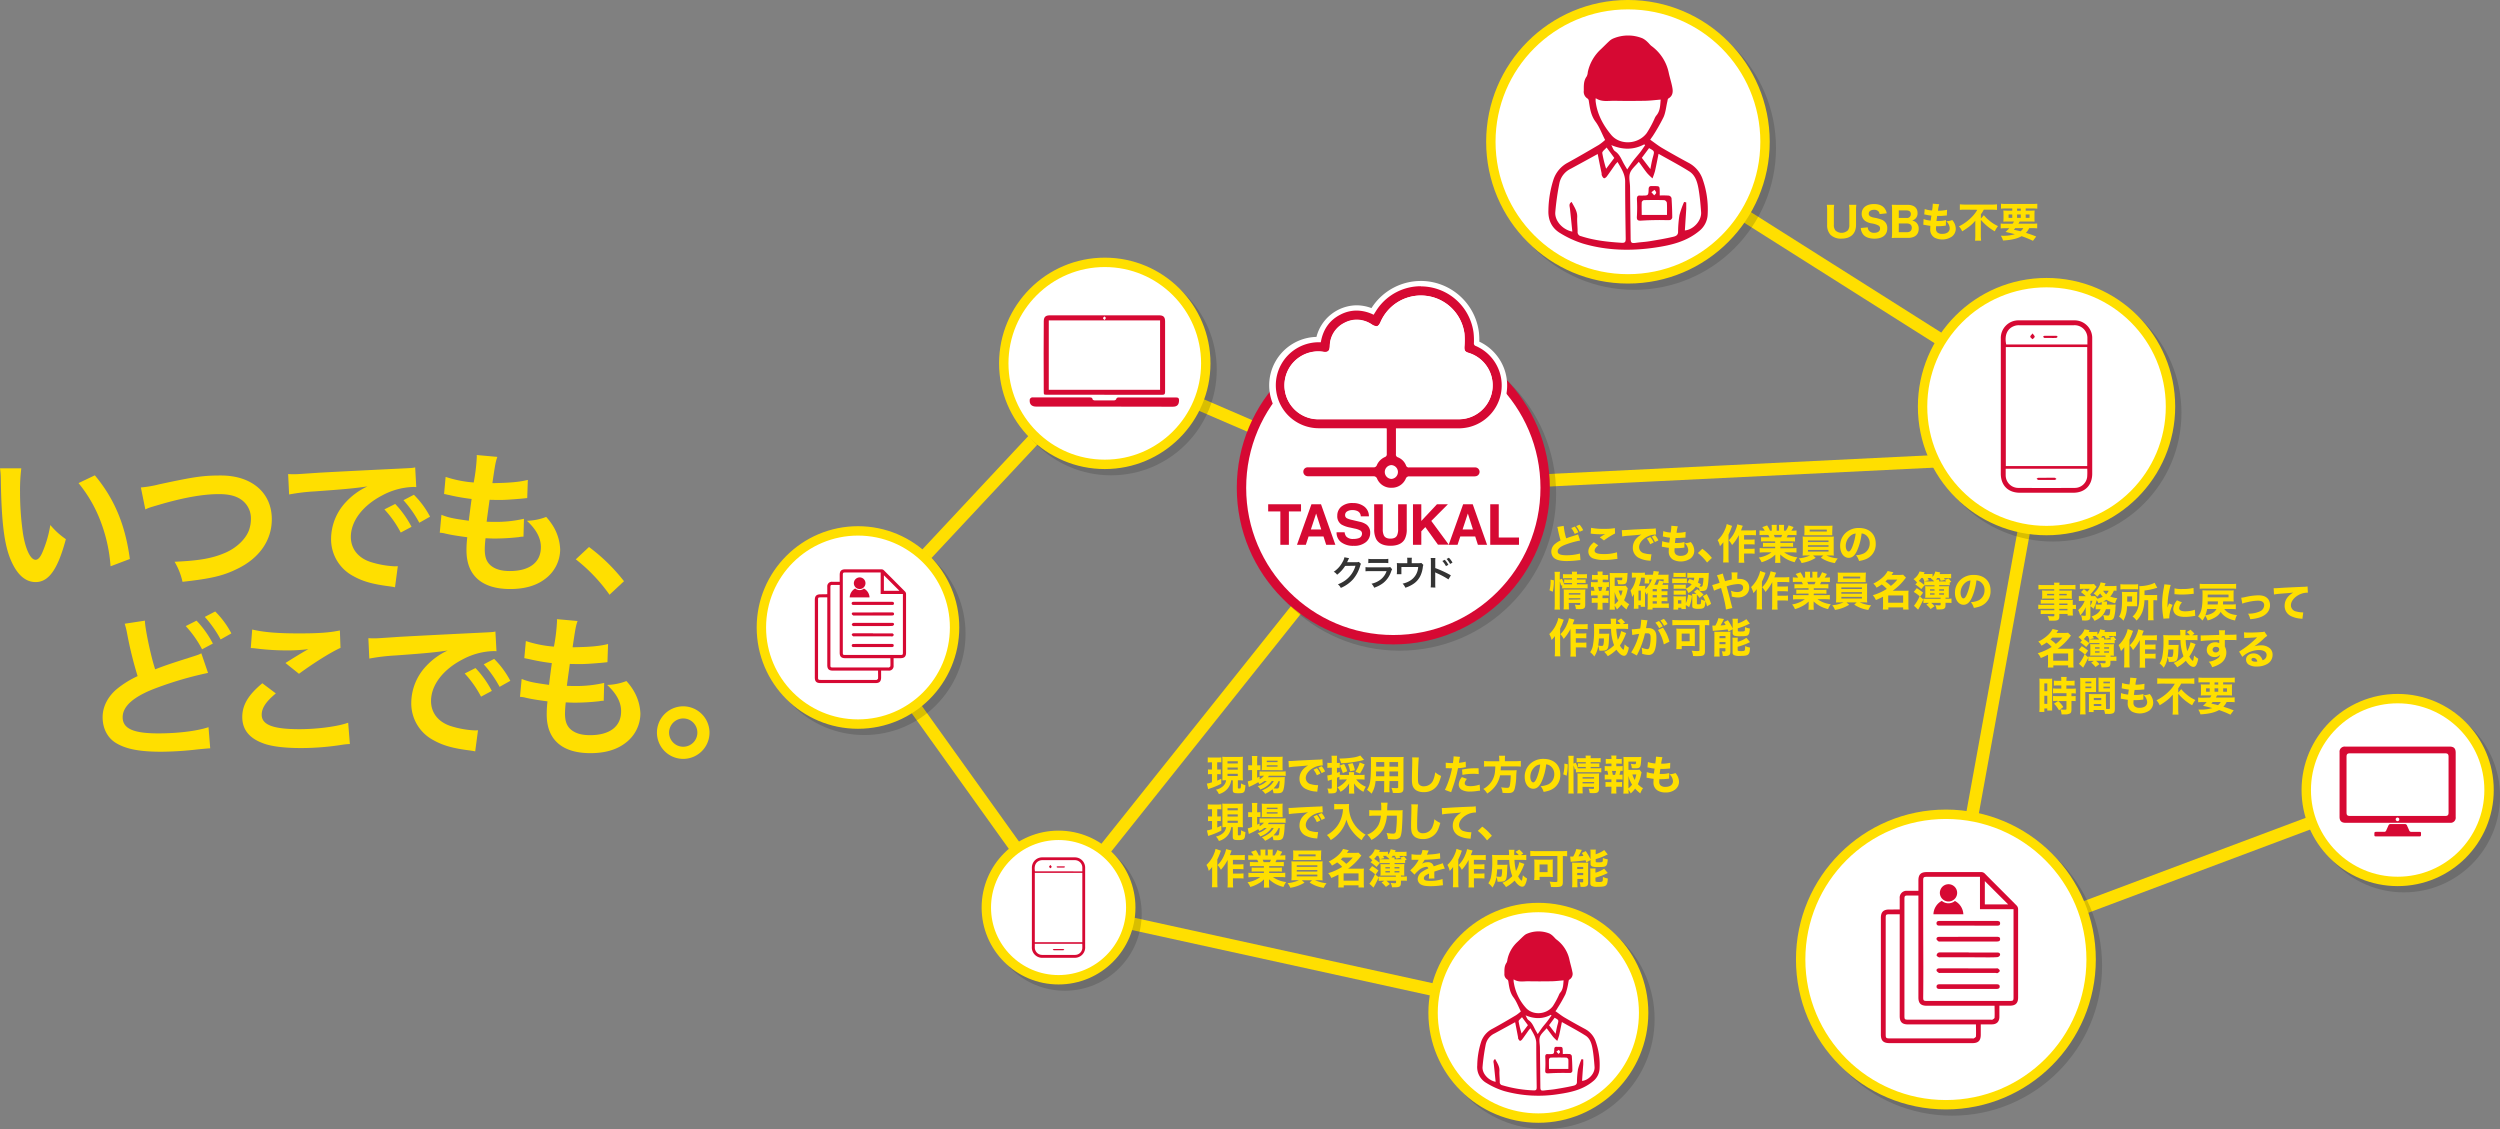 <svg xmlns="http://www.w3.org/2000/svg" viewBox="0 0 1157.63 522.8"><rect x="0" y="0" width="1157.63" height="522.8" fill="#808080" stroke="none"/><defs><style>.cls-1{fill:#ffdf00;}.cls-2,.cls-4,.cls-6,.cls-7{fill:none;stroke-miterlimit:10;}.cls-2,.cls-6{stroke:#ffdf00;}.cls-2{stroke-width:5.8px;}.cls-3{opacity:0.15;}.cls-4{stroke:#000;}.cls-4,.cls-6,.cls-7{stroke-width:4.35px;}.cls-5{fill:#fff;}.cls-7{stroke:#d60933;}.cls-8{fill:#d60933;}.cls-9{fill:#333;}</style></defs><title>function_img_05</title><g id="レイヤー_2" data-name="レイヤー 2"><g id="レイヤー_1-2" data-name="レイヤー 1"><path class="cls-1" d="M9.86,216.86a83.86,83.86,0,0,0-.58,10.95,134.62,134.62,0,0,0,1.37,19.3c1.22,7.49,3.53,12.1,5.83,12.1,1.08,0,2.09-1.08,3-3.1a53,53,0,0,0,3.82-13,35.52,35.52,0,0,0,7.2,6.55c-3.74,14-7.92,19.87-14,19.87-4.82,0-8.71-3.53-11.59-10.44-3-7.2-4.25-17.64-4.54-37.59A34.49,34.49,0,0,0,0,216.86Zm34.06,3.24C53,231,58,243,60.13,258.84l-8.93,3.38a73,73,0,0,0-4.61-20.81A62.86,62.86,0,0,0,36.36,223.7Z"/><path class="cls-1" d="M65.23,225.72a51.44,51.44,0,0,0,8.42-1.44c16.42-3.53,20.31-4.1,28.66-4.1,14.26,0,23.55,8,23.55,20.23,0,9.79-5.76,18.07-16,23-6.55,3.24-12.17,4.54-25.35,6a31.19,31.19,0,0,0-3.67-9.29c11.52-.5,17.57-1.58,23.69-4.25,5.18-2.3,9.43-6.41,10.87-10.66a15.88,15.88,0,0,0,.79-5.11,10.54,10.54,0,0,0-5.47-9.36c-2.3-1.3-5.33-1.94-9.29-1.94-7.49,0-16.78,1.66-28.37,5.11-3.67,1.08-4.25,1.22-5.76,2Z"/><path class="cls-1" d="M133.42,219.52c1.58.07,2.38.07,2.74.07,1.3,0,1.3,0,11.88-.72,5.26-.29,17.57-.94,36.79-1.87,5.9-.29,6.26-.29,7.42-.58l.5,9.14a11.19,11.19,0,0,0-1.51-.07A32.2,32.2,0,0,0,177,229.39c-9.14,4.75-14.54,12-14.54,19.23,0,5.62,3.53,9.94,9.58,11.74a43.7,43.7,0,0,0,10.73,1.87c.07,0,.72,0,1.44-.07l-1.3,9.79c-.94-.22-1.08-.22-2.45-.43-7.92-1-12.46-2.3-16.85-4.75a19.27,19.27,0,0,1-10.3-17.35,25.07,25.07,0,0,1,6.84-16.92,31.84,31.84,0,0,1,10-7.27c-5.83.86-10.3,1.3-24.27,2.3a90.35,90.35,0,0,0-12,1.44ZM183,233.35a46.67,46.67,0,0,1,7.56,10.59l-5,2.66A48.61,48.61,0,0,0,178,235.87Zm11.16,8.71a53,53,0,0,0-7.34-10.44l4.83-2.52a41.66,41.66,0,0,1,7.49,10.15Z"/><path class="cls-1" d="M204.41,238.39c3.31,1.3,5.33,1.73,12.67,2.74.29-2.59.94-7.42,1.3-10.08a94.49,94.49,0,0,1-10.3-1.8l-2.45-.5.72-7.92a54.62,54.62,0,0,0,13,2.59,84.66,84.66,0,0,0,1.44-12,3,3,0,0,0-.07-.72l9.58.86c-.79,2.23-1,3.31-2.3,12.17,8.14-.14,12.31-.5,16.42-1.51l-.29,8.42c-.94.07-1.3.14-2.88.29-5.18.43-7.49.58-10.08.58-.72,0-1.37,0-4.46-.07-.72,5.26-.94,6.7-1.37,10.15,2.16.07,2.74.07,3.53.07a57.55,57.55,0,0,0,13.75-1.44l-.22,8.28a9.23,9.23,0,0,0-2.16.22,105,105,0,0,1-10.8.65c-1.15,0-1.8,0-4.61-.14a51.08,51.08,0,0,0-.36,5.11c0,3.53.79,5.76,2.66,7.42,2.09,1.8,5,2.66,8.93,2.66,9.14,0,14.4-4,14.4-11.09,0-4.18-2.16-8.21-6.48-12.17a26.62,26.62,0,0,0,8.93-1.8,27.62,27.62,0,0,1,3.38,4.54,22.39,22.39,0,0,1,3.1,10.58A17.13,17.13,0,0,1,252.51,268c-4.1,3.17-9.5,4.75-16.27,4.75-13.1,0-20.23-6.26-20.23-17.86a49.16,49.16,0,0,1,.36-6.12c-4.32-.58-7.13-1-10-1.66a12.14,12.14,0,0,0-2.74-.43Z"/><path class="cls-1" d="M272.74,253.29a84.18,84.18,0,0,1,16.2,15.84l-6.7,6.27A77.49,77.49,0,0,0,266.62,259Z"/><path class="cls-1" d="M67.1,287.39c0,3.46,2.81,16.71,4.75,22.54,4.46-1.73,7.2-2.66,16.27-5.54,3.82-1.22,3.82-1.22,5.11-1.87l3.1,9.07a166.17,166.17,0,0,0-23.76,6.91q-15.77,5.83-15.77,13.61c0,5.26,4.9,7.49,16.49,7.49,9,0,17.86-1.08,23.26-2.88l.79,9.79c-1.51.07-2,.14-5.83.5a152.43,152.43,0,0,1-16.85,1.08c-10,0-16.27-1.22-20.88-4-4-2.38-6.26-6.77-6.26-12,0-4.75,2.3-9.36,6.41-12.89a44.51,44.51,0,0,1,9.79-6.12,178.76,178.76,0,0,1-4.82-19.51,38.77,38.77,0,0,0-1.15-4.75Zm23.91,0A46.67,46.67,0,0,1,98.57,298l-5,2.66A48.6,48.6,0,0,0,86,289.91Zm11.16,8.71a53,53,0,0,0-7.34-10.44l4.82-2.52a41.65,41.65,0,0,1,7.49,10.15Z"/><path class="cls-1" d="M127.73,321.09c-4.54,3.75-6.55,6.77-6.55,9.86,0,4.68,5.26,6.7,17.43,6.7,8.57,0,18-1.3,22.61-3l.79,9.87a28.29,28.29,0,0,0-3.17.29,123.25,123.25,0,0,1-19.44,1.58c-7.85,0-14.19-.79-18-2.38-6.19-2.37-9.22-6.41-9.22-12s2.81-10.23,9.29-15.63Zm-10.95-29.59c5.54,1.3,12,1.8,21.6,1.8,9.14,0,14.26-.36,19-1.37l.29,8.07c-4.32,1.94-12.1,6.77-19.23,12l-6.26-5c3.75-2.38,7.27-4.54,10.58-6.41a76.83,76.83,0,0,1-10.8.58,113.57,113.57,0,0,1-13.18-.86,21.54,21.54,0,0,0-2.66-.22Z"/><path class="cls-1" d="M170.57,295.52c1.58.07,2.38.07,2.74.07,1.3,0,1.3,0,11.88-.72,5.26-.29,17.57-.94,36.79-1.87,5.91-.29,6.26-.29,7.42-.58l.5,9.14a11.26,11.26,0,0,0-1.51-.07,32.2,32.2,0,0,0-14.26,3.89c-9.14,4.75-14.54,12-14.54,19.23,0,5.62,3.53,9.94,9.58,11.74a43.7,43.7,0,0,0,10.73,1.87c.07,0,.72,0,1.44-.07l-1.3,9.79c-.94-.22-1.08-.22-2.45-.43-7.92-1-12.46-2.3-16.85-4.75a19.26,19.26,0,0,1-10.3-17.35,25.07,25.07,0,0,1,6.84-16.92,31.83,31.83,0,0,1,10-7.27c-5.83.86-10.3,1.3-24.27,2.3a90.43,90.43,0,0,0-12,1.44Zm49.61,13.82a46.68,46.68,0,0,1,7.56,10.59l-5,2.66a48.59,48.59,0,0,0-7.56-10.73Zm11.16,8.71A53.06,53.06,0,0,0,224,307.62l4.82-2.52a41.67,41.67,0,0,1,7.49,10.15Z"/><path class="cls-1" d="M241.56,314.39c3.31,1.3,5.33,1.73,12.67,2.74.29-2.59.94-7.42,1.3-10.08a94.48,94.48,0,0,1-10.3-1.8l-2.45-.5.72-7.92a54.64,54.64,0,0,0,13,2.59,84.65,84.65,0,0,0,1.44-12,3,3,0,0,0-.07-.72l9.58.86c-.79,2.23-1,3.31-2.3,12.17,8.14-.14,12.31-.5,16.42-1.51l-.29,8.42c-.94.07-1.3.14-2.88.29-5.18.43-7.49.58-10.08.58-.72,0-1.37,0-4.46-.07-.72,5.26-.94,6.7-1.37,10.15,2.16.07,2.74.07,3.53.07a57.55,57.55,0,0,0,13.75-1.44l-.22,8.28a9.23,9.23,0,0,0-2.16.22,105,105,0,0,1-10.8.65c-1.15,0-1.8,0-4.61-.14a51.08,51.08,0,0,0-.36,5.11c0,3.53.79,5.76,2.66,7.42,2.09,1.8,5,2.66,8.93,2.66,9.14,0,14.4-4,14.4-11.09,0-4.18-2.16-8.21-6.48-12.17a26.62,26.62,0,0,0,8.93-1.8,27.62,27.62,0,0,1,3.38,4.54,22.39,22.39,0,0,1,3.1,10.58A17.13,17.13,0,0,1,289.66,344c-4.1,3.17-9.5,4.75-16.27,4.75-13.1,0-20.23-6.26-20.23-17.86a49.16,49.16,0,0,1,.36-6.12c-4.32-.58-7.13-1-10-1.66a12.14,12.14,0,0,0-2.74-.43Z"/><path class="cls-1" d="M328.54,339.23a12.17,12.17,0,1,1-12.17-12.17A12.22,12.22,0,0,1,328.54,339.23Zm-18.72,0a6.55,6.55,0,1,0,6.55-6.55A6.59,6.59,0,0,0,309.82,339.23Z"/><polyline class="cls-2" points="753.82 65.65 947.65 188.28 901.05 444.3 1110.24 365.82"/><polyline class="cls-2" points="916.26 212.62 645.18 225.91 511.57 168.25 397.29 290.56 490.16 420.24 712.34 468.98"/><line class="cls-2" x1="645.18" y1="225.91" x2="490.16" y2="420.24"/><path class="cls-1" d="M859.59,94.84a17,17,0,0,0-.15,2.69v6.59c0,4.07-2.45,6.38-6.72,6.38a6.87,6.87,0,0,1-5.14-1.81,6.51,6.51,0,0,1-1.52-4.59V97.55a16.78,16.78,0,0,0-.15-2.71h3.41a16.08,16.08,0,0,0-.15,2.71v6.55a3.9,3.9,0,0,0,.75,2.64,4.24,4.24,0,0,0,5.78-.13,4.14,4.14,0,0,0,.64-2.5V97.55a16.66,16.66,0,0,0-.15-2.71Z"/><path class="cls-1" d="M864.89,105.27a2.48,2.48,0,0,0,.51,1.53,3,3,0,0,0,2.5,1c1.64,0,2.67-.75,2.67-2a1.51,1.51,0,0,0-.73-1.36,9.62,9.62,0,0,0-3.22-1,7.31,7.31,0,0,1-2.94-1.13A4,4,0,0,1,862.06,99c0-2.77,2.2-4.52,5.69-4.52,2.24,0,3.93.68,4.91,2a5.31,5.31,0,0,1,1,2.3l-3.31.36a2.29,2.29,0,0,0-.49-1.21,2.69,2.69,0,0,0-2.09-.79c-1.47,0-2.45.72-2.45,1.79a1.46,1.46,0,0,0,.64,1.22,5.09,5.09,0,0,0,1.77.62,18.37,18.37,0,0,1,3.71,1,4.23,4.23,0,0,1,1.9,1.64,4.3,4.3,0,0,1,.57,2.28c0,3.07-2.15,4.82-5.91,4.82-2.43,0-4.26-.68-5.25-1.94a5.3,5.3,0,0,1-1.09-3Z"/><path class="cls-1" d="M878.56,110.15c-1.24,0-1.79,0-2.58.06a16.77,16.77,0,0,0,.15-2.66V97.33a18.23,18.23,0,0,0-.15-2.54c.94.06,1.15.06,2.56.06h4.69c3,0,4.69,1.36,4.69,3.79a3.38,3.38,0,0,1-1.07,2.69,3.66,3.66,0,0,1-1.41.79,3.94,3.94,0,0,1,1.83.88,3.73,3.73,0,0,1,1.19,2.94c0,2.71-1.79,4.22-5,4.22Zm4.26-9.23a1.73,1.73,0,0,0,2-1.77c0-1.11-.7-1.71-2-1.71h-3.58v3.48Zm-3.6,6.61H883c1.43,0,2.26-.75,2.26-2.05s-.83-2-2.3-2h-3.71Z"/><path class="cls-1" d="M890.73,101.45a12.87,12.87,0,0,0,3.29.7c.13-1.11.13-1.11.32-2.3a19.92,19.92,0,0,1-2.65-.45c-.28-.06-.38-.08-.66-.11l.21-2.49a13.07,13.07,0,0,0,3.41.66,20.5,20.5,0,0,0,.32-2.92v-.23l3,.26a14.8,14.8,0,0,0-.58,3,18.06,18.06,0,0,0,4.2-.43l-.09,2.64-1.37.11a26.72,26.72,0,0,1-2.84.11H897c-.13.9-.19,1.28-.32,2.32.3,0,.53,0,.66,0a14.19,14.19,0,0,0,3.75-.41l-.06,2.58a5,5,0,0,0-.6.06,23.4,23.4,0,0,1-2.9.19l-1,0a11.22,11.22,0,0,0-.06,1.13,2.21,2.21,0,0,0,.64,1.77,3.27,3.27,0,0,0,2.2.66c2.24,0,3.52-1,3.52-2.69a4.57,4.57,0,0,0-1.64-3.16,8.24,8.24,0,0,0,2.79-.55,6.15,6.15,0,0,1,1.64,4.12,4.54,4.54,0,0,1-1.86,3.58,8,8,0,0,1-7.95.45,4.26,4.26,0,0,1-2-4c0-.47,0-.66.06-1.47-.9-.11-1.56-.21-2.54-.41-.21,0-.4-.08-.73-.11Z"/><path class="cls-1" d="M910.32,97.08c-.85,0-2,0-2.81.11V94.6a24.1,24.1,0,0,0,2.73.13H922a19.93,19.93,0,0,0,2.71-.13v2.6c-.79-.08-1.81-.11-2.66-.11H918.6a14,14,0,0,1-1.36,2.15v2l1.37-1.58a19.84,19.84,0,0,0,2.71,2.62,16.92,16.92,0,0,0,3.86,2.41,12.28,12.28,0,0,0-1.49,2.43,23.72,23.72,0,0,1-6.46-5.33v7.12a20.13,20.13,0,0,0,.13,2.52h-2.82a21.06,21.06,0,0,0,.13-2.54v-5.14c0-.53,0-.7,0-1.56a17.16,17.16,0,0,1-2.69,2.62,30.49,30.49,0,0,1-3.39,2.3,8.64,8.64,0,0,0-1.49-2.3,21.32,21.32,0,0,0,6-4.39,14.75,14.75,0,0,0,2.49-3.28Z"/><path class="cls-1" d="M932,103.58c.25-.4.36-.58.56-1h-2.73c-1,0-1.54,0-2.18.08a17.39,17.39,0,0,0,.08-1.9v-1.3a18.71,18.71,0,0,0-.08-2c.66.06,1.21.08,2.13.08h2v-1h-3c-.9,0-1.58,0-2.22.09v-2.3a19.8,19.8,0,0,0,2.41.11h12a18.17,18.17,0,0,0,2.41-.11v2.3a19,19,0,0,0-2.2-.09H938v1h2a20.74,20.74,0,0,0,2.15-.08,17.56,17.56,0,0,0-.08,2v1.26c0,1,0,1.47.06,1.94a18.87,18.87,0,0,0-2.13-.08h-4.8l-.57,1h6.48a15.89,15.89,0,0,0,2.22-.09v2.26a18.29,18.29,0,0,0-2.22-.11h-1.49a8.76,8.76,0,0,1-1.51,2.2,49.57,49.57,0,0,1,4.76,1.68l-1.51,2a43.19,43.19,0,0,0-5.25-2.15c-2.15,1.19-4.8,1.79-8.61,2a8.1,8.1,0,0,0-1-2.2h.83a18.25,18.25,0,0,0,5.65-.72c-1.41-.38-2.62-.68-4.31-1.05a16.39,16.39,0,0,0,1.71-1.73h-1.73a18.29,18.29,0,0,0-2.22.11v-2.26a16.39,16.39,0,0,0,2.22.09Zm-1.92-4.27v1.58h1.7V99.31Zm3.09,6.33-.66.73,2.17.49.92.25a4.85,4.85,0,0,0,1.3-1.47Zm.85-8.06h1.71v-1H934Zm0,3.31h1.71V99.31H934Zm4,0h1.75V99.31H938Z"/><path class="cls-1" d="M951.18,279.47h-4.5a15.42,15.42,0,0,0-1.71.08v-1.83a14,14,0,0,0,1.75.07h4.46v-.6h-4c-.66,0-1.17,0-1.6.06a12.69,12.69,0,0,0,.06-1.28v-1.22c0-.53,0-.89-.06-1.34.53,0,.9.06,1.64.06h4v-.64h-5.07a15.61,15.61,0,0,0-2.24.11v-2.13a19.23,19.23,0,0,0,2.39.11h4.92a6,6,0,0,0-.11-1.11h2.58a5.44,5.44,0,0,0-.11,1.11h5.08a19.41,19.41,0,0,0,2.39-.11v2.13a18.62,18.62,0,0,0-2.24-.11h-5.23v.64h4.22c.75,0,1.13,0,1.6-.06a13.37,13.37,0,0,0-.06,1.34V276a12.18,12.18,0,0,0,.06,1.28c-.4,0-.9-.06-1.49-.06h-4.33v.6h4.27c1.15,0,1.45,0,2-.06a13.19,13.19,0,0,0-.06,1.71v.66a10.82,10.82,0,0,0,1.49-.09v2a12.71,12.71,0,0,0-1.49-.09v1a15.08,15.08,0,0,0,.09,2.07h-2.47v-.73h-3.82v.9c0,1.86-.49,2.22-3,2.22-.47,0-1.11,0-1.77-.06a5.76,5.76,0,0,0-.68-2.13,18,18,0,0,0,2.37.17c.64,0,.75-.08.75-.41v-.7h-4.43a17.49,17.49,0,0,0-1.86.08v-1.85a10.82,10.82,0,0,0,1.79.08h4.5v-.68h-5.35a13.35,13.35,0,0,0-2.07.09v-2a12.82,12.82,0,0,0,2,.09h5.39ZM947.92,275v.68h3.26V275Zm5.61.68H957V275h-3.43Zm3.82,4.48v-.68h-3.82v.68Zm-3.82,2.45h3.82v-.68h-3.82Z"/><path class="cls-1" d="M973.16,280a10.2,10.2,0,0,0,.08-1v-.17c-.55.21-.79.28-1.53.51a8.68,8.68,0,0,0-.81-1.45,4.45,4.45,0,0,0-.17.58,20.91,20.91,0,0,1-1.32,3.45,5.08,5.08,0,0,0-1.45-1.17l0,4.73c0,1.41-.55,1.85-2.35,1.85-.41,0-.9,0-1.51-.06a6.84,6.84,0,0,0-.45-2.32,9,9,0,0,0,1.69.19c.38,0,.47-.08.47-.41l0-3.58a12,12,0,0,1-2.6,3.84,8.74,8.74,0,0,0-.92-2.5,10.06,10.06,0,0,0,3-4.25h-1.17a8.22,8.22,0,0,0-1.51.09V276a13.38,13.38,0,0,0,1.66.08h1.58a19.23,19.23,0,0,0-2.26-1.9l1.36-1.36c.75.56,1,.73,1.51,1.19a6.19,6.19,0,0,0,1.19-1.36h-3a13.11,13.11,0,0,0-1.56.08v-2.3a14.29,14.29,0,0,0,1.75.08H968a9.89,9.89,0,0,0,1.62-.08l1.21,1.3a4.13,4.13,0,0,0-.42.53,21.28,21.28,0,0,1-2.58,3l.49.51-.26.28h.73a12.19,12.19,0,0,0,1.38-.06l1,1.17,0,.09a14.35,14.35,0,0,0,2.52-.94,7.57,7.57,0,0,1-1.21-1.53,15.91,15.91,0,0,1-1.37,1.54,7.14,7.14,0,0,0-1.66-1.51,10.38,10.38,0,0,0,2.67-3.48,6.15,6.15,0,0,0,.56-1.66l2.33.43-.11.28c-.08.17-.23.55-.41,1H978a14.12,14.12,0,0,0,2.05-.11v2.28a11.66,11.66,0,0,0-1.24-.06,8.1,8.1,0,0,1-1.68,2.73,12.88,12.88,0,0,0,3.3.77,8,8,0,0,0-1,2.35,13.22,13.22,0,0,1-4.09-1.62,11,11,0,0,1-1.58.83l1.9,0c0,.13,0,.13,0,.28s0,.13,0,.34a1.75,1.75,0,0,0,0,.26,3.65,3.65,0,0,1-.06.53h2.58a11.71,11.71,0,0,0,1.45-.06c0,.21,0,.21,0,.53,0,.13,0,.15-.06.64a17.58,17.58,0,0,1-.68,4.82c-.4,1-.94,1.3-2.47,1.3q-.76,0-2-.11a7.29,7.29,0,0,0-.55-2.3,11.94,11.94,0,0,0,2.13.24c.58,0,.77-.19.94-.92a10.53,10.53,0,0,0,.21-2h-2c-.89,2.56-2.37,4.09-5.27,5.38a8.77,8.77,0,0,0-1.39-2c2.3-.85,3.5-1.81,4.22-3.37h-.94a8.17,8.17,0,0,0-1.36.08V279.9a13.08,13.08,0,0,0,1.51.06Zm-5.2.53a9.67,9.67,0,0,0,.92-2.33h-.94Zm5.91-7a5.7,5.7,0,0,0,1.39,1.66,5.42,5.42,0,0,0,1.17-1.66Z"/><path class="cls-1" d="M989.57,279.15c0,.88,0,1.13,0,1.58-.23,0-.87,0-1.9,0H984.9a13.71,13.71,0,0,1-1.66,6.67,8,8,0,0,0-2-1.85c1.11-2,1.39-3.77,1.39-8.79a24.51,24.51,0,0,0-.09-2.69c.64,0,1.07.06,2,.06h3.13c1,0,1.34,0,2-.06,0,.43-.06,1.07-.06,1.85Zm-7.72-8.64a15.16,15.16,0,0,0,2.15.09h3.88a14.17,14.17,0,0,0,2.18-.09v2.41a18.34,18.34,0,0,0-2.07-.07h-4.14a13.92,13.92,0,0,0-2,.09Zm5.42,8.1v-2.45H985v1.15c0,.68,0,.77,0,1.3Zm5.72-.68a17.33,17.33,0,0,1-.88,5.14,11.42,11.42,0,0,1-2.77,4.29,7.55,7.55,0,0,0-1.85-1.87,8,8,0,0,0,1.86-2.37,10.91,10.91,0,0,0,1.17-4.29c.09-1.13.15-2.67.15-5.08a21.94,21.94,0,0,0-.08-2.33,18.2,18.2,0,0,0,4.35-.55,14.54,14.54,0,0,0,2.79-1l1.21,2.32a8.35,8.35,0,0,0-.92.24,27.79,27.79,0,0,1-5,1v2.13h4a12.37,12.37,0,0,0,1.86-.09V278a14.23,14.23,0,0,0-1.66-.07h-.09v7.17a12.48,12.48,0,0,0,.11,2.11h-2.62a16.35,16.35,0,0,0,.11-2.11v-7.17Z"/><path class="cls-1" d="M1005.16,270.86a36.61,36.61,0,0,0-1.49,10.47c.25-.73.25-.73.34-1l.36-.9,1.66.68a14.7,14.7,0,0,0-1.54,5.67c0,.19,0,.28,0,.55l-2.73.13c0-.34,0-.49-.09-.92a35.78,35.78,0,0,1-.49-5.74,39.23,39.23,0,0,1,.73-7.36,16.61,16.61,0,0,0,.3-1.88Zm5.22,8.08a4.76,4.76,0,0,0-1.32,2.66c0,.94,1,1.47,2.69,1.47a13.88,13.88,0,0,0,4.58-.73l.19,2.84-.83.11a22.75,22.75,0,0,1-4,.36c-2.39,0-4-.57-4.8-1.75a3.45,3.45,0,0,1-.57-1.92,6.84,6.84,0,0,1,1.75-4Zm-3.46-6.51a13.74,13.74,0,0,0,3.62.32,21.94,21.94,0,0,0,5.16-.51l.13,2.73-.4,0a40.15,40.15,0,0,1-5,.34,26.94,26.94,0,0,1-3-.15c-.09,0-.25,0-.53,0Z"/><path class="cls-1" d="M1029.95,282c1.3,1.71,2.88,2.49,5.86,2.82a9.36,9.36,0,0,0-.85,2.47,10.9,10.9,0,0,1-4.18-1.53,8,8,0,0,1-2.49-2.43,6.37,6.37,0,0,1-2.18,2.3,11.7,11.7,0,0,1-3.88,1.66,8.13,8.13,0,0,0-1.11-2.17,10.81,10.81,0,0,1-1.28,2.22,11.8,11.8,0,0,0-2-1.9c1.66-2.34,2.05-4.26,2.05-10.15,0-.81,0-1.3-.08-1.94.57,0,1.22.06,2.05.06h10.77c.81,0,1.3,0,1.71-.06a9.7,9.7,0,0,0-.08,1.43v2.26a10.56,10.56,0,0,0,.08,1.49c-.49,0-1-.06-1.69-.06h-3.22c0,.26,0,.49-.06.72l0,.32,0,.38h3.86a14.76,14.76,0,0,0,2.07-.09v2.3c-.7-.06-1.3-.09-2.07-.09Zm5.5-9.38c-.7-.06-1.13-.07-2.24-.07H1020.8c-.94,0-1.54,0-2.22.07v-2.3a18.32,18.32,0,0,0,2.22.11h12.43a17.06,17.06,0,0,0,2.22-.11ZM1022,282a12.83,12.83,0,0,1-.83,2.94c2.79-.49,4.29-1.34,5.18-2.94Zm4.93-2.11c0-.34.08-.9.08-1v-.4h-4.73c0,.68,0,1-.06,1.41Zm5-3.3v-1.26h-9.64v1.26Z"/><path class="cls-1" d="M1037.81,276.79a13.45,13.45,0,0,0,2.05-.36,28.63,28.63,0,0,1,5.88-.77c2.26,0,3.8.64,4.69,2a4.67,4.67,0,0,1,.71,2.6c0,2.65-1.83,4.74-5,5.71a17.78,17.78,0,0,1-4.18.75,7.34,7.34,0,0,0-1-2.56h.28a12.6,12.6,0,0,0,5.27-1.09,3.19,3.19,0,0,0,1.92-2.86,1.89,1.89,0,0,0-1.26-1.81,4.55,4.55,0,0,0-1.71-.26,22.61,22.61,0,0,0-4.9.72,11.79,11.79,0,0,0-2.26.66Z"/><path class="cls-1" d="M1052.82,272.37l.73,0c.36,0,.47,0,3.14-.17q1.95-.14,9.72-.47a11.19,11.19,0,0,0,2.11-.17l.15,2.88a2.05,2.05,0,0,0-.45,0,8.66,8.66,0,0,0-4,1.15c-2.13,1.22-3.41,3-3.41,4.69a2.94,2.94,0,0,0,2.45,2.86,12.26,12.26,0,0,0,2.79.43l.47,0-.39,3a4.33,4.33,0,0,0-.66-.11,12.05,12.05,0,0,1-4.56-1.15,5.14,5.14,0,0,1-3-4.82c0-2.52,1.36-4.59,4-6.1-1.86.21-2,.21-6.16.53-1,.09-2.05.23-2.77.36Z"/><path class="cls-1" d="M948.34,303.16A34.35,34.35,0,0,1,945,304.7a7.62,7.62,0,0,0-1.43-2.22,25.52,25.52,0,0,0,6.48-2.92,15.42,15.42,0,0,0-2.33-2.07,19.67,19.67,0,0,1-2.41,1.49,6.05,6.05,0,0,0-1.49-1.88,17.64,17.64,0,0,0,4.27-2.84,10.39,10.39,0,0,0,2.37-3l2.66.6c-.34.51-.43.64-.87,1.21H956a10,10,0,0,0,1.62-.09l1.34,1.36c-.26.32-.28.32-.72.88a25,25,0,0,1-5.42,5.18h5.67c.81,0,1.22,0,1.68-.06a12.6,12.6,0,0,0-.09,1.83v5a13.62,13.62,0,0,0,.11,1.94h-2.54v-1h-6.85v1h-2.56a15.08,15.08,0,0,0,.11-2Zm2-7.91c-.41.4-.55.53-.9.85a15.47,15.47,0,0,1,2.52,2.07,17.24,17.24,0,0,0,3-2.92Zm.4,10.71h6.91v-3.37h-6.91Z"/><path class="cls-1" d="M979.24,297.87c-.41,0-.9-.06-1.62-.06h-3.29v.53h3.13a13,13,0,0,0,1.39-.06c0,.41-.06.83-.06,1.64V302c0,.81,0,1.22.06,1.64a13.26,13.26,0,0,0-1.39-.06h-.19v.51h1.05A10.81,10.81,0,0,0,980,304v2.05a14.2,14.2,0,0,0-1.71-.08h-1.05v1.15c0,1.43-.66,1.92-2.58,1.92-.28,0-1.24,0-1.54,0a7.15,7.15,0,0,0-.64-2.05,10.7,10.7,0,0,0,1.84.15c.53,0,.66-.07.66-.41V306h-4.39a20.7,20.7,0,0,1,1.58,1.53l-1.83,1.32a17.33,17.33,0,0,0-2-2.05l1.26-.79h-.94a13.22,13.22,0,0,0-1.66.08V304a9,9,0,0,0,1.68.09H975v-.51H969.3c-.6,0-1,0-1.45.06a9.84,9.84,0,0,0,.08-1.45v-2.45a10.94,10.94,0,0,0-.08-1.49c.43,0,.81.06,1.45.06h2.88v-.53H969c-.68,0-1.19,0-1.54.06L966,299.6a19,19,0,0,0-2.75-2.15l.81-.87a8.93,8.93,0,0,0-1.66-1.6,7,7,0,0,0,2.81-3.56l2.35.4c-.17.4-.19.43-.36.79h2.33a9.51,9.51,0,0,0,1.69-.09v1.41a5.57,5.57,0,0,0,1.26-2.48l2.32.43c-.15.38-.17.43-.32.75h3.41a12.75,12.75,0,0,0,1.94-.09v2.07a12,12,0,0,0-1.83-.09h-1.47c.24.4.3.51.43.75l1.71-.55a14.61,14.61,0,0,1,1.22,1.54l-.72.28ZM967,304.44a41.8,41.8,0,0,1-2.41,4.73l-1.9-1.79a19.83,19.83,0,0,0,2.6-4.43,17,17,0,0,0-2.71-2l1.38-1.73a21.4,21.4,0,0,1,2.94,2.07l-1.36,1.85Zm.45-8.42a9,9,0,0,0-.64-1.52h-.7a12.8,12.8,0,0,1-1.21,1.41,19.14,19.14,0,0,1,2.52,1.88V296Zm4.59.08a6.67,6.67,0,0,0-1.58-1.36l.28-.23-.56,0H969a12,12,0,0,1,.58,1.05l-2.07.49c.38,0,.85.06,1.53.06Zm.15,3.63h-2.09v.64h2.09Zm0,1.84h-2.09v.64h2.09Zm5.4-5.48c-.23-.32-.3-.43-.51-.7l-2,.41a9.59,9.59,0,0,0-.6-1.3h-1c-.23.32-.32.43-.57.75h1.49a4.53,4.53,0,0,0-.09.83Zm-1,4.27v-.64h-2.26v.64Zm0,1.85v-.64h-2.26v.64Z"/><path class="cls-1" d="M987.74,292.13c-.19.45-.23.53-.41,1.07a30,30,0,0,1-1.28,3V306.7a22.31,22.31,0,0,0,.11,2.37h-2.62a20.71,20.71,0,0,0,.11-2.35v-5c0-.17,0-.85,0-2.05a13.49,13.49,0,0,1-1.56,1.83,9.73,9.73,0,0,0-1.07-2.77,14,14,0,0,0,3.43-5,10.24,10.24,0,0,0,.77-2.45Zm3.09,4.27A21.5,21.5,0,0,1,987.7,301a9.54,9.54,0,0,0-1.54-2.2,13.38,13.38,0,0,0,3.07-4.61,11.46,11.46,0,0,0,.88-2.77l2.56.66c-.19.47-.26.64-.4,1-.25.68-.3.85-.42,1.13h4.73a15.32,15.32,0,0,0,2.18-.11v2.41a17.63,17.63,0,0,0-2.18-.11h-3.33v2.09h2.88a19.16,19.16,0,0,0,2-.09v2.35c-.68-.06-1.26-.09-2-.09h-2.86v2.09h2.88a15.12,15.12,0,0,0,2-.09V305c-.68-.06-1.24-.09-2-.09h-2.88v1.83a17.19,17.19,0,0,0,.11,2.41h-2.66a14.86,14.86,0,0,0,.11-2.39Z"/><path class="cls-1" d="M1016.67,298.26c-.11.28-.21.49-.4,1s-.73,1.68-1.11,2.41a18.07,18.07,0,0,1-1.39,2.34,6,6,0,0,0,1.28,1.73l.21.19a.23.23,0,0,0,.13.08c.19,0,.34-.68.58-2.5a8,8,0,0,0,1.92,1.47,9.08,9.08,0,0,1-.79,2.73c-.38.75-.81,1.09-1.41,1.09-1.05,0-2.33-1-3.54-2.83a18.15,18.15,0,0,1-4,3,9.07,9.07,0,0,0-1.66-2,13.39,13.39,0,0,0,4.58-3.07,22.64,22.64,0,0,1-1.41-7.51h-5.48c0,1.07,0,1.45,0,2.26h3.37a11.15,11.15,0,0,0,1.3-.06c-.06.42-.06.42-.21,3.63-.11,2.2-.34,3.16-.87,3.69a2,2,0,0,1-1.39.51,9,9,0,0,1-1.24.08l-.88,0a8.72,8.72,0,0,0-.55-2.22,11.59,11.59,0,0,1-1.81,4.91,9.49,9.49,0,0,0-1.92-2,7.76,7.76,0,0,0,1.22-2.82,34.92,34.92,0,0,0,.6-7.49,21.9,21.9,0,0,0-.11-2.82c.7.06,1.49.09,2.49.09h5.4a14.35,14.35,0,0,0-.13-2.45h2.64a12,12,0,0,0-.11,1.54s0,.53,0,.9h2.09a7.53,7.53,0,0,0-1.53-1.45l1.75-1.09a12.93,12.93,0,0,1,1.85,1.83l-1.07.71h.49a13.14,13.14,0,0,0,2-.09v2.43a21.58,21.58,0,0,0-2.37-.11h-3.11a27.12,27.12,0,0,0,.71,5.14,12.73,12.73,0,0,0,1.53-4.09Zm-12.6,2.49a32.27,32.27,0,0,1-.36,3.31,11.47,11.47,0,0,0,1.58.15c.53,0,.7-.09.81-.49a10,10,0,0,0,.25-3Z"/><path class="cls-1" d="M1019,294.22a9.7,9.7,0,0,0,1,0c.41,0,2.3-.06,7.61-.21a13.68,13.68,0,0,0-.13-2.15h2.84a14.64,14.64,0,0,0-.11,2.09c3.18,0,4.63-.06,5.39-.13l0,2.6c-.81-.06-1.26-.08-3.28-.08-1,0-1.15,0-2.11,0l0,.43v.62l0,1.54v.43a5.74,5.74,0,0,1,.7,2.84,6,6,0,0,1-3,5.2,12.73,12.73,0,0,1-3.58,1.54,7.14,7.14,0,0,0-1.56-2.54,8.48,8.48,0,0,0,4.25-1.66,2.66,2.66,0,0,0,1-1.54,3.25,3.25,0,0,1-2.65,1.05,3.7,3.7,0,0,1-2.26-.75,3.09,3.09,0,0,1-1.26-2.58c0-2.05,1.66-3.52,4-3.52a3.41,3.41,0,0,1,1.77.41,2.81,2.81,0,0,0,0-.3v-1.15c-4.48.13-6.93.26-8.55.49Zm5.55,6.63a1.31,1.31,0,0,0,1.43,1.24,1.52,1.52,0,0,0,1.64-1.41c0-.68-.58-1.15-1.47-1.15A1.44,1.44,0,0,0,1024.52,300.84Z"/><path class="cls-1" d="M1039.09,292.78a16.84,16.84,0,0,0,2.45.13c1.62,0,4-.09,5.71-.23a3.21,3.21,0,0,0,1.28-.24l1.34,2a9.76,9.76,0,0,0-1.88,1.53,36,36,0,0,1-4.09,3.31,10.34,10.34,0,0,1,3.11-.45,6,6,0,0,1,3.94,1.28,3.85,3.85,0,0,1,1.37,3.13,4.75,4.75,0,0,1-2.58,4.27,9.49,9.49,0,0,1-4.73,1.13,6.59,6.59,0,0,1-3.82-.94,2.82,2.82,0,0,1-1.15-2.3c0-1.62,1.47-2.84,3.46-2.84a4.18,4.18,0,0,1,3.31,1.53,4.81,4.81,0,0,1,.87,1.62,2.45,2.45,0,0,0,1.88-2.45c0-1.37-1.39-2.26-3.56-2.26a11.35,11.35,0,0,0-7.68,3.16l-1.51-2.43a43.28,43.28,0,0,0,8.36-6.63c-1.54.13-1.86.15-4.63.28-.6,0-.77,0-1.34.11Zm4.39,11.86c-.56,0-.94.3-.94.75,0,.66.72,1,1.94,1a2.73,2.73,0,0,0,.79-.09C1045,305.23,1044.36,304.65,1043.47,304.65Z"/><path class="cls-1" d="M944.4,316.21a19.47,19.47,0,0,0-.08-2,11.82,11.82,0,0,0,1.62.08h2.71c.83,0,1.17,0,1.6-.06,0,.43,0,.81,0,1.85v11c0,1,0,1.41,0,1.92H948v-.94h-1.37v1.6h-2.33a18.57,18.57,0,0,0,.11-2.35Zm2.24,3.84H948v-3.6h-1.37Zm0,5.89H948v-3.78h-1.37Zm6.08-1.39c-.66,0-1.41,0-2.05.09v-2.39a14.23,14.23,0,0,0,2.11.09h4.11V321h-4.11c-.77,0-1.52,0-2.11.09v-2.33a19.43,19.43,0,0,0,2.15.09h1.68V317.4h-1.34c-1.17,0-1.86.06-2.11.08v-2.33a14.59,14.59,0,0,0,2,.11h1.43v-.43a10.19,10.19,0,0,0-.09-1.37H957a5.72,5.72,0,0,0-.13,1.36v.45h1.77a14.79,14.79,0,0,0,2-.11v2.33a18.27,18.27,0,0,0-2-.08h-1.81v1.49h2.26a18.89,18.89,0,0,0,2.11-.09v2.33a12.24,12.24,0,0,0-1.84-.09h-.17v1.32a11.54,11.54,0,0,0,1.94-.09v2.39a13.2,13.2,0,0,0-1.94-.09v4c0,1-.19,1.49-.71,1.79a5,5,0,0,1-2.56.43l-1.32,0a6,6,0,0,0-.55-2.32,14.22,14.22,0,0,0,2.13.15c.55,0,.7-.09.7-.49v-3.52h-3.8a13.59,13.59,0,0,1,2.35,2.77l-2,1.53a13.16,13.16,0,0,0-2.33-3.09l1.9-1.21Z"/><path class="cls-1" d="M965.65,328.38a17.75,17.75,0,0,0,.11,2.41h-2.6a18.09,18.09,0,0,0,.11-2.43V316a20.81,20.81,0,0,0-.08-2.13,17.07,17.07,0,0,0,1.92.08h3.62a15.44,15.44,0,0,0,1.92-.08c0,.55-.06,1-.06,1.73v3.16c0,.92,0,1.24,0,1.68-.43,0-1.05,0-1.64,0h-3.35Zm0-12h2.75v-.77h-2.75Zm0,2.3h2.75v-.77h-2.75Zm9.55,8.51c0,.41,0,.7,0,1.07.49,0,.73.06,1,.06.66,0,.79-.07.79-.47v-7.51h-3.62c-.58,0-1.21,0-1.64,0,0-.56,0-.75,0-1.68v-3.16c0-.66,0-1.13-.06-1.73a16.81,16.81,0,0,0,1.94.08h3.84a16.88,16.88,0,0,0,1.92-.08c-.06.68-.08,1.17-.08,2.11v12.3c0,1.26-.25,1.83-.92,2.13a6.12,6.12,0,0,1-2.28.26l-1.36,0a8.5,8.5,0,0,0-.4-1.79c-.36,0-.53,0-.87,0h-4v.94h-2.26c.06-.55.08-1.22.08-2V323c0-.66,0-1.17-.06-1.64.56,0,.94.06,1.69.06h4.56c.77,0,1.11,0,1.7-.06,0,.45-.06.92-.06,1.64Zm-5.65-3H973v-1h-3.48Zm0,2.71H973V326h-3.48ZM974,316.42h3v-.77h-3Zm0,2.3h3v-.77h-3Z"/><path class="cls-1" d="M982.15,320.92a12.85,12.85,0,0,0,3.29.7c.13-1.11.13-1.11.32-2.3a19.94,19.94,0,0,1-2.65-.45c-.28-.06-.38-.08-.66-.11l.21-2.49a13.09,13.09,0,0,0,3.41.66,20.5,20.5,0,0,0,.32-2.92v-.23l3,.26a14.81,14.81,0,0,0-.58,3,18.11,18.11,0,0,0,4.2-.43l-.09,2.64-1.37.11a26.6,26.6,0,0,1-2.84.11h-.28c-.13.9-.19,1.28-.32,2.32.3,0,.53,0,.66,0a14.21,14.21,0,0,0,3.75-.42l-.06,2.58a5.13,5.13,0,0,0-.6.06,23.39,23.39,0,0,1-2.9.19l-1,0a11.21,11.21,0,0,0-.06,1.13,2.21,2.21,0,0,0,.64,1.77,3.28,3.28,0,0,0,2.2.66c2.24,0,3.52-1,3.52-2.69a4.57,4.57,0,0,0-1.64-3.16,8.26,8.26,0,0,0,2.79-.55,6.16,6.16,0,0,1,1.64,4.13,4.53,4.53,0,0,1-1.86,3.58,8,8,0,0,1-7.95.45,4.26,4.26,0,0,1-2-4c0-.47,0-.66.06-1.47-.9-.11-1.56-.21-2.54-.41-.21,0-.4-.07-.73-.11Z"/><path class="cls-1" d="M1001.73,316.55c-.85,0-2,0-2.81.11v-2.6a24.22,24.22,0,0,0,2.73.13h11.73a20,20,0,0,0,2.71-.13v2.6c-.79-.08-1.81-.11-2.66-.11H1010a14,14,0,0,1-1.36,2.15v2l1.37-1.58a19.81,19.81,0,0,0,2.71,2.62,16.92,16.92,0,0,0,3.86,2.41,12.32,12.32,0,0,0-1.49,2.43,23.72,23.72,0,0,1-6.46-5.33v7.12a20.14,20.14,0,0,0,.13,2.52H1006a21.07,21.07,0,0,0,.13-2.54v-5.14c0-.53,0-.7,0-1.56a17.11,17.11,0,0,1-2.69,2.62,30.48,30.48,0,0,1-3.39,2.3,8.65,8.65,0,0,0-1.49-2.3,21.32,21.32,0,0,0,6-4.39,14.74,14.74,0,0,0,2.49-3.28Z"/><path class="cls-1" d="M1023.43,323c.25-.4.36-.58.56-1h-2.73c-1,0-1.54,0-2.18.08a17.41,17.41,0,0,0,.08-1.9v-1.3a18.69,18.69,0,0,0-.08-2c.66.06,1.21.07,2.13.07h2v-1h-3c-.9,0-1.58,0-2.22.09v-2.3a20,20,0,0,0,2.41.11h12a18.36,18.36,0,0,0,2.41-.11v2.3a18.8,18.8,0,0,0-2.2-.09h-3.18v1h2a20.8,20.8,0,0,0,2.15-.07,17.55,17.55,0,0,0-.08,2v1.26c0,1,0,1.47.06,1.94a18.69,18.69,0,0,0-2.13-.08h-4.8l-.57,1h6.48a15.87,15.87,0,0,0,2.22-.09v2.26a18.51,18.51,0,0,0-2.22-.11h-1.49a8.76,8.76,0,0,1-1.51,2.2,49.57,49.57,0,0,1,4.76,1.68l-1.51,2a43.19,43.19,0,0,0-5.25-2.15c-2.15,1.19-4.8,1.79-8.61,2a8.11,8.11,0,0,0-1-2.2h.83a18.24,18.24,0,0,0,5.65-.72c-1.41-.38-2.62-.68-4.31-1.05a16.35,16.35,0,0,0,1.71-1.73h-1.73a18.51,18.51,0,0,0-2.22.11V323a16.37,16.37,0,0,0,2.22.09Zm-1.92-4.28v1.58h1.7v-1.58Zm3.09,6.33-.66.73,2.17.49.92.25a4.86,4.86,0,0,0,1.3-1.47Zm.85-8.06h1.71v-1h-1.71Zm0,3.31h1.71v-1.58h-1.71Zm4,0h1.75v-1.58h-1.75Z"/><path class="cls-1" d="M724.07,243.51a31.81,31.81,0,0,0,1.15,5.76c1-.38,1.83-.64,4.76-1.56a4.26,4.26,0,0,0,.75-.28l.94,2.86a40.61,40.61,0,0,0-6.48,1.79c-2.58.94-3.9,2-3.9,3.24s1.24,1.79,4,1.79a22.61,22.61,0,0,0,6.31-.81l.23,3.07c-.41,0-.51,0-1.58.13a45.84,45.84,0,0,1-4.73.3c-3.26,0-5.35-.62-6.35-1.88a4.08,4.08,0,0,1-.83-2.5,4.57,4.57,0,0,1,1.68-3.52,11.72,11.72,0,0,1,2.6-1.66,50.09,50.09,0,0,1-1.21-5,7.93,7.93,0,0,0-.3-1.24Zm5.14.32a9.62,9.62,0,0,1,1.64,2.66l-1.69.73a11.07,11.07,0,0,0-1.6-2.71Zm2.22-.88a10.26,10.26,0,0,1,1.66,2.56l-1.64.73a11,11,0,0,0-1.6-2.62Z"/><path class="cls-1" d="M740.08,252.53c-1.15.92-1.69,1.71-1.69,2.45,0,1.09,1.3,1.58,4.24,1.58a20.1,20.1,0,0,0,6.12-.83l.21,3.09a16.51,16.51,0,0,0-1.69.17,29.57,29.57,0,0,1-4.26.3,14.48,14.48,0,0,1-5-.62,3.36,3.36,0,0,1-2.52-3.28c0-1.54.77-2.86,2.56-4.29Zm-3.33-8.12a28.29,28.29,0,0,0,6.08.47,25.29,25.29,0,0,0,4.93-.34l.09,2.49a35.29,35.29,0,0,0-5.14,3.22l-1.92-1.43c.66-.43,1.94-1.22,2.49-1.54a16.63,16.63,0,0,1-2.15.11,35.61,35.61,0,0,1-3.9-.22,3.26,3.26,0,0,0-.66-.06Z"/><path class="cls-1" d="M751,245.47l.73,0c.36,0,.47,0,3.14-.17q1.95-.14,9.72-.47a11.06,11.06,0,0,0,2.11-.17l.15,2.88-.45,0a8.67,8.67,0,0,0-4,1.15c-2.13,1.21-3.41,3-3.41,4.67a2.94,2.94,0,0,0,2.45,2.86,12.32,12.32,0,0,0,2.79.43l.47,0-.4,3.05a4.6,4.6,0,0,0-.66-.09,12.42,12.42,0,0,1-4.56-1.17,5.13,5.13,0,0,1-3-4.8c0-2.54,1.36-4.61,4-6.12-1.88.21-2,.23-6.16.55a27.09,27.09,0,0,0-2.77.34ZM764.13,252a12.07,12.07,0,0,0-1.56-2.62l1.6-.72a10.1,10.1,0,0,1,1.58,2.54Zm2.2-1a12.48,12.48,0,0,0-1.53-2.52l1.56-.68a9.69,9.69,0,0,1,1.56,2.41Z"/><path class="cls-1" d="M769.69,250.59a12.84,12.84,0,0,0,3.29.7c.13-1.11.13-1.11.32-2.3a19.92,19.92,0,0,1-2.66-.45c-.28-.06-.38-.08-.66-.11l.21-2.49a13.1,13.1,0,0,0,3.41.66,20.35,20.35,0,0,0,.32-2.92v-.23l3,.26a14.84,14.84,0,0,0-.58,3,18.1,18.1,0,0,0,4.2-.43l-.09,2.64L779,249a26.6,26.6,0,0,1-2.84.11h-.28c-.13.9-.19,1.28-.32,2.32.3,0,.53,0,.66,0A14.21,14.21,0,0,0,780,251l-.06,2.58a5.15,5.15,0,0,0-.6.06,23.39,23.39,0,0,1-2.9.19l-1,0a11.21,11.21,0,0,0-.06,1.13,2.22,2.22,0,0,0,.64,1.77,3.28,3.28,0,0,0,2.2.66c2.24,0,3.52-1,3.52-2.69a4.57,4.57,0,0,0-1.64-3.16,8.26,8.26,0,0,0,2.79-.55,6.16,6.16,0,0,1,1.64,4.13,4.53,4.53,0,0,1-1.86,3.58,8,8,0,0,1-7.95.45,4.26,4.26,0,0,1-2-4c0-.47,0-.66.06-1.47-.9-.11-1.56-.21-2.54-.41-.21,0-.4-.07-.73-.11Z"/><path class="cls-1" d="M788.26,254.11a23.5,23.5,0,0,1,4.44,4.24l-2.24,2.13a22.41,22.41,0,0,0-4.26-4.39Z"/><path class="cls-1" d="M802.08,243.53c-.19.45-.23.53-.41,1.07a30,30,0,0,1-1.28,3v10.49a22.32,22.32,0,0,0,.11,2.37h-2.62a20.72,20.72,0,0,0,.11-2.35v-5c0-.17,0-.85,0-2.05a13.37,13.37,0,0,1-1.56,1.83,9.73,9.73,0,0,0-1.07-2.77,14,14,0,0,0,3.43-5,10.26,10.26,0,0,0,.77-2.45Zm3.09,4.27a21.52,21.52,0,0,1-3.13,4.58,9.56,9.56,0,0,0-1.54-2.2,13.38,13.38,0,0,0,3.07-4.61,11.45,11.45,0,0,0,.88-2.77l2.56.66c-.19.47-.26.64-.4,1-.25.68-.3.85-.42,1.13h4.73a15.65,15.65,0,0,0,2.18-.11v2.41a17.23,17.23,0,0,0-2.18-.11H807.6v2.09h2.88a19.19,19.19,0,0,0,2-.09v2.35c-.68-.06-1.26-.09-2-.09H807.6v2.09h2.88a15.29,15.29,0,0,0,2-.09v2.37c-.68-.06-1.24-.09-2-.09H807.6v1.83a17.18,17.18,0,0,0,.11,2.41h-2.66a14.85,14.85,0,0,0,.11-2.39Z"/><path class="cls-1" d="M817.32,250.67a18.07,18.07,0,0,0-1.86.07v-2a16.46,16.46,0,0,0,1.86.08h2.07a9.73,9.73,0,0,0-.56-1.11H817c-.9,0-1.68,0-2.26.09v-2.18a16.19,16.19,0,0,0,2.15.11h.28A7.7,7.7,0,0,0,816,244.1l2.26-.81a12.52,12.52,0,0,1,1.34,2.45h.83v-1.28a9.86,9.86,0,0,0-.09-1.43h2.41a11.71,11.71,0,0,0-.06,1.32v1.39h1.11v-1.39a8.5,8.5,0,0,0-.08-1.32h2.43a9.28,9.28,0,0,0-.09,1.43v1.28h.89a10.43,10.43,0,0,0,1.28-2.49l2.28.81a15.29,15.29,0,0,1-1.05,1.68h.26a15.92,15.92,0,0,0,2.17-.11v2.18c-.58-.06-1.37-.09-2.3-.09h-1.73c-.34.72-.36.75-.55,1.11h2a16.82,16.82,0,0,0,1.88-.08v2a18.43,18.43,0,0,0-1.88-.07h-4.9v.73h4a13.28,13.28,0,0,0,1.88-.09v1.9a17.49,17.49,0,0,0-1.88-.07h-4v.71h5.12a17.42,17.42,0,0,0,2.33-.11v2.11a21.68,21.68,0,0,0-2.32-.11h-3.41a13.26,13.26,0,0,0,6.16,2.32,8.91,8.91,0,0,0-1.24,2.26,14.32,14.32,0,0,1-6.7-3.56c0,.64,0,.73,0,1.21v.77a12.76,12.76,0,0,0,.11,1.88h-2.52a13.88,13.88,0,0,0,.11-1.88V258c0-.45,0-.51,0-1.19a11.12,11.12,0,0,1-2.67,2,17.38,17.38,0,0,1-3.67,1.53,8.13,8.13,0,0,0-1.32-2.17,13.36,13.36,0,0,0,5.91-2.41h-3.13a21.93,21.93,0,0,0-2.35.11v-2.11a18.22,18.22,0,0,0,2.33.11H822v-.71h-3.78a17.49,17.49,0,0,0-1.88.07v-1.9a12.64,12.64,0,0,0,1.88.09H822v-.73Zm7.42-1.85a10.38,10.38,0,0,0,.49-1.11h-3.84c.19.43.28.64.45,1.11Z"/><path class="cls-1" d="M836.8,257.2c-.92,0-1.45,0-2.09.08,0-.49.08-1,.08-2v-4.84a18.63,18.63,0,0,0-.08-2c.57.06,1.21.08,2.09.08h10.28c.94,0,1.39,0,2.09-.08a13.22,13.22,0,0,0-.08,2v4.84a11.76,11.76,0,0,0,.08,2c-.6-.06-1.19-.08-2.09-.08h-1.41a16.17,16.17,0,0,0,5.31,1.38,9.57,9.57,0,0,0-1.32,2.15,15.7,15.7,0,0,1-6.51-2.47l1.15-1.05h-4.78l1.26,1.11a17.82,17.82,0,0,1-6.57,2.39,7.56,7.56,0,0,0-1.28-2.17,15.7,15.7,0,0,0,5.25-1.34Zm11.62-10.77c0,.53,0,1,.06,1.41-.57,0-1.22,0-2,0h-9c-.79,0-1.47,0-2,0,0-.43.08-.9.08-1.41v-1.58a12.79,12.79,0,0,0-.09-1.47c.68.06,1.13.08,2.15.08h8.83c1,0,1.43,0,2.11-.08a11.74,11.74,0,0,0-.08,1.47ZM837.17,251h9.53v-.73h-9.53Zm0,2.19h9.53v-.73h-9.53Zm0,2.24h9.53v-.79h-9.53Zm.81-10.19v.89h7.93v-.89Z"/><path class="cls-1" d="M860,254.81c-1.05,2.39-2.3,3.5-3.92,3.5-2.33,0-4-2.28-4-5.52a8.12,8.12,0,0,1,2.11-5.59,8.74,8.74,0,0,1,6.63-2.71c4.73,0,7.74,2.82,7.74,7.23a7.39,7.39,0,0,1-4.73,7.27,13.44,13.44,0,0,1-3,.77,7.71,7.71,0,0,0-1.39-2.67,9.42,9.42,0,0,0,3.73-.9,5.17,5.17,0,0,0,2.6-4.63,4.58,4.58,0,0,0-2-3.94,3.67,3.67,0,0,0-1.75-.6A26.61,26.61,0,0,1,860,254.81ZM857,248a6.17,6.17,0,0,0-2.32,4.82c0,1.41.6,2.56,1.34,2.56.55,0,1.13-.73,1.73-2.26a24.21,24.21,0,0,0,1.51-6.06A4.23,4.23,0,0,0,857,248Z"/><path class="cls-1" d="M717.5,273.34A16.87,16.87,0,0,0,718,269v-.6l1.54.32a24.73,24.73,0,0,1-.51,5.29Zm4.75,6.65a15.79,15.79,0,0,0,.11,2.28h-2.54a23.33,23.33,0,0,0,.11-2.49v-13a15.29,15.29,0,0,0-.11-2h2.54a12.62,12.62,0,0,0-.11,2v1.62l1-.39a11.33,11.33,0,0,1,1,2.58c.36,0,.53,0,1,0h2.69v-.64h-2.15a11.41,11.41,0,0,0-1.51.08v-1.73c.45,0,.81.06,1.54.06h2.11v-.62h-2.28a11.59,11.59,0,0,0-1.92.09v-2a13.65,13.65,0,0,0,2.05.09h2.15a5.58,5.58,0,0,0-.09-1.21h2.45a5.48,5.48,0,0,0-.09,1.21h2.64a12.8,12.8,0,0,0,2-.09v2a13.63,13.63,0,0,0-2-.09h-2.65v.62h2.56a13.44,13.44,0,0,0,1.47-.06V270a15.19,15.19,0,0,0-1.53-.06h-2.5v.64h3.07a11.94,11.94,0,0,0,1.88-.09v2a13.47,13.47,0,0,0-1.88-.09h-8a12.22,12.22,0,0,0-1.88.09v-1.53l-.53.21a12.52,12.52,0,0,0-.58-1.94Zm4.2,0c0,.92,0,1.58.09,2.2H724a13.25,13.25,0,0,0,.11-2.2v-5.46c0-.64,0-1.07-.06-1.6a13.79,13.79,0,0,0,1.39.06h7a12.64,12.64,0,0,0,1.68-.07,16.29,16.29,0,0,0-.08,1.9v5.27c0,1.56-.58,2-2.71,2-.4,0-.49,0-1.6-.06a8.19,8.19,0,0,0-.49-2.05,14.62,14.62,0,0,0,1.77.15c.62,0,.73-.08.73-.43v-.51h-5.33Zm5.33-4.65v-.68h-5.33v.68Zm0,2.24V277h-5.33v.66Z"/><path class="cls-1" d="M743.3,269.61a10.71,10.71,0,0,0,1.71-.09v2.3c-.34,0-.55-.06-1-.07a13,13,0,0,1-.51,1.83,9.16,9.16,0,0,0,1.47-.08v2.32a11.14,11.14,0,0,0-1.71-.09h-1.21V277h1.05a13,13,0,0,0,1.64-.08v2.3a10.23,10.23,0,0,0-1.64-.09h-1.05v1.15c0,.79,0,1.39.09,2h-2.45a12.25,12.25,0,0,0,.11-2V279.1h-1.09a10.52,10.52,0,0,0-1.64.09v-2.3a13.24,13.24,0,0,0,1.64.08h1.09v-1.26h-1.39a11,11,0,0,0-1.71.09v-2.32a11.94,11.94,0,0,0,1.64.08,10.33,10.33,0,0,0-.45-1.83,7.84,7.84,0,0,0-1.19.07v-2.3a10.7,10.7,0,0,0,1.71.09h1.41v-1.19h-1a13.86,13.86,0,0,0-1.64.08v-2.3a9.45,9.45,0,0,0,1.64.09h1v-.25a6.27,6.27,0,0,0-.11-1.36h2.41a13.38,13.38,0,0,0-.06,1.36v.25H743a9.55,9.55,0,0,0,1.66-.09v2.3a14.2,14.2,0,0,0-1.66-.08h-.87v1.19Zm-1.83,4a12.92,12.92,0,0,0,.47-1.83H740a13.37,13.37,0,0,1,.41,1.83Zm12.31-1.11a4.52,4.52,0,0,0-.23.87,21.54,21.54,0,0,1-1.51,4.56,9.41,9.41,0,0,0,2.39,1.84,12,12,0,0,0-1.26,2.43,15.55,15.55,0,0,1-2.39-2.22,13.34,13.34,0,0,1-2.05,2.22,12.43,12.43,0,0,0-1.05-1.73,16.76,16.76,0,0,0,.13,1.83h-2.5a18,18,0,0,0,.11-2.41v-12.6c0-.66,0-1.45-.08-2a16,16,0,0,0,1.75.08h4.76a12.7,12.7,0,0,0,1.83-.09,9.71,9.71,0,0,0-.09,1.19c-.21,3.77-.43,4.1-2.77,4.1-.41,0-.79,0-1.58-.07a8.55,8.55,0,0,0-.45-2,15.38,15.38,0,0,0,1.83.19c.49,0,.55-.11.62-1.22h-3.56v3.84h3.24a11.86,11.86,0,0,0,1.92-.09Zm-6.1,7.36a9.69,9.69,0,0,0,1.69-1.73,13.79,13.79,0,0,1-1.69-4Zm1.83-6.42a11.85,11.85,0,0,0,1.07,2.52,13.87,13.87,0,0,0,.73-2.52Z"/><path class="cls-1" d="M767.16,268.33A15.68,15.68,0,0,1,766,270.8h1.47a8.33,8.33,0,0,0,.75-2l2.22.47a10.42,10.42,0,0,1-.68,1.51h1.22a9.49,9.49,0,0,0,1.47-.08v2.11a11.5,11.5,0,0,0-1.43-.08H769.4v1.07h1.22a9,9,0,0,0,1.49-.08v1.9a10.6,10.6,0,0,0-1.47-.08H769.4v1.09h1.22a9.15,9.15,0,0,0,1.49-.08v1.9a11,11,0,0,0-1.47-.08H769.4v1.09H771a13.57,13.57,0,0,0,1.75-.07v2.16a14.84,14.84,0,0,0-1.83-.11h-5.69v.81h-2.37a16.5,16.5,0,0,0,.11-2.17v-4.52c0-.6,0-1,0-1.05a7.25,7.25,0,0,1-.64.79,6.89,6.89,0,0,0-.6-1.3v5.57a8.17,8.17,0,0,0,.06,1.41h-2.05v-.77h-1.05v1.66h-2.17c.06-.58.09-1.24.09-2v-3.67c0-.36,0-.7,0-1.17a5.06,5.06,0,0,1-.88,1.39,10.32,10.32,0,0,0-.73-2.92,12.06,12.06,0,0,0,2.54-6.08h-.3a10.18,10.18,0,0,0-1.6.09v-2.37a17.05,17.05,0,0,0,1.88.09h2.24a14.21,14.21,0,0,0,1.92-.09v1a6.7,6.7,0,0,0,1,0h2.67a14.76,14.76,0,0,0,.34-1.73l2.52.28c-.13.43-.21.68-.41,1.45h3.3a11.82,11.82,0,0,0,1.56-.07,12.4,12.4,0,0,0-.06,1.43v1.17a8.81,8.81,0,0,0,.08,1.34h-2.32v-1.73Zm-8.45,9.73h1.09v-4.58h-1.09Zm5-9.73v1.84h-2.18a9.26,9.26,0,0,0,.08-1.26v-1.37a6.05,6.05,0,0,0-.83-.06h-.85a16.7,16.7,0,0,1-1,3.84h1.83a9.72,9.72,0,0,0,1.13-.06c0,.4-.06.79-.06,1.32v.28a11.91,11.91,0,0,0,2.22-2.75,13.67,13.67,0,0,0,.85-1.79Zm3.5,5.5v-1.07h-1.94v1.07Zm-1.94,2.84h1.94v-1.09h-1.94Zm0,2.84h1.94v-1.09h-1.94Z"/><path class="cls-1" d="M774.32,267.84a8.16,8.16,0,0,0,1.53.09h3.75a10,10,0,0,0,1.52-.07v2.2a10.33,10.33,0,0,0-1.45-.06h-3.82a11.74,11.74,0,0,0-1.53.07Zm6.29,12.75a11.56,11.56,0,0,0,.06,1.43h-2.09v-.6h-1.49v.85h-2.22a16.52,16.52,0,0,0,.09-1.83v-2.92a12.79,12.79,0,0,0-.08-1.43c.43,0,.77.06,1.45.06h3.11a7.88,7.88,0,0,0,1.21-.06c0,.26,0,.6,0,1.3v1.9a10.52,10.52,0,0,0,1-4l1.79.55a18,18,0,0,1-1.28,5.33l-1.49-1Zm-5.69-15.38a12,12,0,0,0,1.6.08H779a12.2,12.2,0,0,0,1.6-.08v2c-.6,0-.87-.06-1.6-.06h-2.52c-.72,0-1.05,0-1.6.06Zm11.56,7.14c-.58-.38-.81-.51-1.22-.75a9.2,9.2,0,0,1-3.48,3,5.41,5.41,0,0,0-1.17-2v.09a9.18,9.18,0,0,0-1.11-.06h-3.37a8.81,8.81,0,0,0-1.15.06v-2a9,9,0,0,0,1.15.06h3.37a7.21,7.21,0,0,0,1.11-.06v1.86a6.38,6.38,0,0,0,2.73-2.05,21.81,21.81,0,0,0-2.09-.79l1.09-1.58c.94.3,1.22.39,1.92.68a5.7,5.7,0,0,0,.28-1.32h-1.17a14.61,14.61,0,0,0-2.07.09v-2.35a17.75,17.75,0,0,0,2.13.11h6.08a15.36,15.36,0,0,0,1.81-.08,9.06,9.06,0,0,0-.11,1.47c-.19,3.73-.47,5.4-1,6.19-.34.49-1,.73-2.11.73l-.49,0-.58,0a8.57,8.57,0,0,0-.38-1.62ZM775,273.42a9,9,0,0,0,1.15.06h3.35a7.38,7.38,0,0,0,1.13-.06v2a8.76,8.76,0,0,0-1.15-.06h-3.35a6.72,6.72,0,0,0-1.13.06ZM777,279.5h1.54v-1.56H777Zm10-2.62a9.12,9.12,0,0,0-1.26-1.51,4.88,4.88,0,0,0,0,.77v3.26c0,.38.09.43.66.43.85,0,1-.06,1.13-.28a7.85,7.85,0,0,0,.15-2,8.87,8.87,0,0,0,1.92.66,12.1,12.1,0,0,0-1.07-2.15l1.79-1a23.89,23.89,0,0,1,2,4.56l-1.88,1.15a16.65,16.65,0,0,0-.72-2.39c-.19,3.11-.58,3.54-3.22,3.54a6.19,6.19,0,0,1-2.28-.26c-.47-.19-.62-.49-.62-1.24v-4.1a8.74,8.74,0,0,0-.09-1.34h2a8.78,8.78,0,0,0-1.15-.9l1.58-1.24a17.17,17.17,0,0,1,2.9,2.54Zm-.19-9.3a8.89,8.89,0,0,1-.58,2.2c.45.23.72.38,1.39.73l-.68,1.09.73.06c.43,0,.62-.19.77-.75a15.68,15.68,0,0,0,.34-3.33Z"/><path class="cls-1" d="M797.77,265.58a14.57,14.57,0,0,0,.62,2.22c.13.39.19.62.4,1.3,1.66-.45,2.28-.6,3.09-.75,0-.39,0-.39,0-1.41a9.18,9.18,0,0,0-.13-1.88h2.84a15.94,15.94,0,0,0-.11,3,9.26,9.26,0,0,1,1,0c2.71,0,4.5,1.6,4.5,4,0,2.71-2.15,4.61-5.24,4.61a9.91,9.91,0,0,1-2.86-.45,9.08,9.08,0,0,0-.4-2.71,7.6,7.6,0,0,0,2.9.64c1.68,0,2.77-.79,2.77-2s-.83-1.7-2.33-1.7a19.32,19.32,0,0,0-5.31,1.07l.38,1.36c.79,2.88,1,3.69,2,7.66a5.71,5.71,0,0,0,.32,1l-3,.7a38.39,38.39,0,0,0-1-5.2c-.3-1.32-.55-2.22-1-3.77-.11-.41-.21-.75-.26-1a32,32,0,0,0-3.26,1.24l-.85-2.62c.4-.08.62-.13.9-.21,1.28-.41,2.35-.75,2.52-.79a18.81,18.81,0,0,0-1.24-3.48Z"/><path class="cls-1" d="M817.55,265.26c-.19.45-.23.53-.41,1.07a30.05,30.05,0,0,1-1.28,3v10.49a22.33,22.33,0,0,0,.11,2.37h-2.62a20.73,20.73,0,0,0,.11-2.35v-5c0-.17,0-.85,0-2.05a13.37,13.37,0,0,1-1.56,1.83,9.73,9.73,0,0,0-1.07-2.77,14,14,0,0,0,3.43-5,10.27,10.27,0,0,0,.77-2.45Zm3.09,4.28a21.52,21.52,0,0,1-3.13,4.57,9.56,9.56,0,0,0-1.54-2.2A13.4,13.4,0,0,0,819,267.3a11.45,11.45,0,0,0,.88-2.77l2.56.66c-.19.47-.26.64-.4,1-.25.68-.3.85-.42,1.13h4.73a15.46,15.46,0,0,0,2.18-.11v2.41a17.23,17.23,0,0,0-2.18-.11h-3.33v2.09h2.88a18.91,18.91,0,0,0,2-.09v2.35c-.68-.06-1.26-.09-2-.09h-2.86v2.09h2.88a15.49,15.49,0,0,0,2-.09v2.37c-.68-.06-1.24-.09-2-.09h-2.88v1.83a17.17,17.17,0,0,0,.11,2.41h-2.66a14.84,14.84,0,0,0,.11-2.39Z"/><path class="cls-1" d="M832.78,272.4a18,18,0,0,0-1.86.08v-2a16.27,16.27,0,0,0,1.86.07h2.07a9.69,9.69,0,0,0-.56-1.11h-1.86c-.9,0-1.68,0-2.26.09v-2.19a16.19,16.19,0,0,0,2.15.11h.28a7.72,7.72,0,0,0-1.15-1.64l2.26-.81a12.55,12.55,0,0,1,1.34,2.45h.83v-1.28a9.89,9.89,0,0,0-.09-1.43h2.41a11.73,11.73,0,0,0-.06,1.32v1.39h1.11v-1.39a8.52,8.52,0,0,0-.08-1.32h2.43a9.3,9.3,0,0,0-.09,1.43v1.28h.89a10.42,10.42,0,0,0,1.28-2.48l2.28.81a15.29,15.29,0,0,1-1.05,1.68h.26a15.92,15.92,0,0,0,2.17-.11v2.19c-.58-.06-1.37-.09-2.3-.09h-1.73c-.34.72-.36.75-.55,1.11h2a16.63,16.63,0,0,0,1.88-.07v2a18.4,18.4,0,0,0-1.88-.08h-4.9v.73h4a13.3,13.3,0,0,0,1.88-.09v1.9a17.46,17.46,0,0,0-1.88-.08h-4v.71h5.12a17.63,17.63,0,0,0,2.33-.11v2.11a21.94,21.94,0,0,0-2.32-.11h-3.41a13.24,13.24,0,0,0,6.16,2.32,8.93,8.93,0,0,0-1.24,2.26,14.3,14.3,0,0,1-6.7-3.56c0,.64,0,.73,0,1.21v.77a12.76,12.76,0,0,0,.11,1.88h-2.52a13.88,13.88,0,0,0,.11-1.88v-.75c0-.45,0-.51,0-1.19a11.07,11.07,0,0,1-2.67,2,17.38,17.38,0,0,1-3.67,1.53,8.15,8.15,0,0,0-1.32-2.17,13.36,13.36,0,0,0,5.91-2.41h-3.13a22.18,22.18,0,0,0-2.35.11v-2.11a18.44,18.44,0,0,0,2.33.11h4.84v-.71h-3.78a17.46,17.46,0,0,0-1.88.08V273a12.66,12.66,0,0,0,1.88.09h3.78v-.73Zm7.42-1.85a10.37,10.37,0,0,0,.49-1.11h-3.84c.19.43.28.64.45,1.11Z"/><path class="cls-1" d="M852.26,278.93c-.92,0-1.45,0-2.09.08,0-.49.08-1,.08-2v-4.84a18.6,18.6,0,0,0-.08-2c.57.06,1.21.08,2.09.08h10.28c.94,0,1.39,0,2.09-.08a13.21,13.21,0,0,0-.08,2V277a11.73,11.73,0,0,0,.08,2c-.6-.06-1.19-.08-2.09-.08h-1.41a16.14,16.14,0,0,0,5.31,1.38,9.6,9.6,0,0,0-1.32,2.15,15.7,15.7,0,0,1-6.51-2.47l1.15-1.05H855l1.26,1.11a17.82,17.82,0,0,1-6.57,2.39,7.54,7.54,0,0,0-1.28-2.17,15.7,15.7,0,0,0,5.25-1.34Zm11.62-10.77c0,.53,0,1,.06,1.41-.57,0-1.22,0-2,0h-9c-.79,0-1.47,0-2,0,0-.43.08-.9.08-1.41v-1.58a12.79,12.79,0,0,0-.09-1.47c.68.06,1.13.08,2.15.08h8.83c1,0,1.43,0,2.11-.08a11.74,11.74,0,0,0-.08,1.47Zm-11.24,4.58h9.53V272h-9.53Zm0,2.18h9.53v-.73h-9.53Zm0,2.24h9.53v-.79h-9.53Zm.81-10.19v.89h7.93V267Z"/><path class="cls-1" d="M871.94,276.3a34.12,34.12,0,0,1-3.31,1.54,7.6,7.6,0,0,0-1.43-2.22,25.46,25.46,0,0,0,6.48-2.92,15.37,15.37,0,0,0-2.33-2.07,19.92,19.92,0,0,1-2.41,1.49,6.07,6.07,0,0,0-1.49-1.88,17.6,17.6,0,0,0,4.27-2.84,10.41,10.41,0,0,0,2.37-3l2.66.6c-.34.51-.43.64-.87,1.21h3.73a9.89,9.89,0,0,0,1.62-.09l1.34,1.36c-.26.32-.28.32-.72.88a25,25,0,0,1-5.42,5.18h5.67c.81,0,1.22,0,1.68-.06a12.6,12.6,0,0,0-.09,1.83v5a13.6,13.6,0,0,0,.11,1.94h-2.54v-1h-6.85v1h-2.56a15.07,15.07,0,0,0,.11-2Zm2-7.91c-.41.4-.55.53-.9.85a15.52,15.52,0,0,1,2.52,2.07,17.2,17.2,0,0,0,3-2.92Zm.4,10.71h6.91v-3.37h-6.91Z"/><path class="cls-1" d="M902.85,271c-.41,0-.9-.06-1.62-.06h-3.29v.53h3.13a13.29,13.29,0,0,0,1.39-.06c0,.41-.06.83-.06,1.64v2.11c0,.81,0,1.22.06,1.64a13.54,13.54,0,0,0-1.39-.06h-.19v.51h1.05a10.58,10.58,0,0,0,1.71-.09v2.05a14.2,14.2,0,0,0-1.71-.08h-1.05v1.15c0,1.43-.66,1.92-2.58,1.92-.28,0-1.24,0-1.54,0a7.15,7.15,0,0,0-.64-2.05,10.8,10.8,0,0,0,1.84.15c.53,0,.66-.08.66-.41v-.72h-4.39a21.09,21.09,0,0,1,1.58,1.52L894,282a17.48,17.48,0,0,0-2-2.05l1.26-.79h-.94a13.22,13.22,0,0,0-1.66.08v-2.05a8.8,8.8,0,0,0,1.68.09h6.27v-.51h-5.71c-.6,0-1,0-1.45.06a9.84,9.84,0,0,0,.08-1.45v-2.45a10.91,10.91,0,0,0-.08-1.49c.43,0,.81.06,1.45.06h2.88V271h-3.16a15.29,15.29,0,0,0-1.54.06l-1.43,1.73a19,19,0,0,0-2.75-2.15l.81-.87a8.83,8.83,0,0,0-1.66-1.6,7.06,7.06,0,0,0,2.81-3.56l2.35.4c-.17.4-.19.43-.36.79h2.33a9.72,9.72,0,0,0,1.69-.09v1.41a5.58,5.58,0,0,0,1.26-2.49l2.32.43c-.15.38-.17.43-.32.75h3.41a12.6,12.6,0,0,0,1.94-.09v2.07a11.7,11.7,0,0,0-1.83-.09h-1.47c.24.4.3.51.43.75l1.71-.54a14.58,14.58,0,0,1,1.22,1.54l-.72.28Zm-12.26,6.57a41.71,41.71,0,0,1-2.41,4.73l-1.9-1.79a19.82,19.82,0,0,0,2.6-4.42,17.09,17.09,0,0,0-2.71-2l1.38-1.73a21.24,21.24,0,0,1,2.94,2.07l-1.36,1.85Zm.45-8.42a9,9,0,0,0-.64-1.53h-.7A12.8,12.8,0,0,1,888.5,269a19.05,19.05,0,0,1,2.52,1.88v-1.77Zm4.59.08a6.67,6.67,0,0,0-1.58-1.36l.28-.23-.56,0H892.6a11.76,11.76,0,0,1,.58,1.05l-2.07.49c.38,0,.85.06,1.53.06Zm.15,3.63H893.7v.64h2.09Zm0,1.85H893.7v.64h2.09Zm5.4-5.48c-.23-.32-.3-.43-.51-.7l-2,.41a9.59,9.59,0,0,0-.6-1.3h-1c-.23.32-.32.43-.57.75H898a4.54,4.54,0,0,0-.09.83Zm-1,4.27v-.64h-2.26v.64Zm0,1.85v-.64h-2.26v.64Z"/><path class="cls-1" d="M913.17,276.54c-1.05,2.39-2.3,3.5-3.92,3.5-2.33,0-4-2.28-4-5.52a8.13,8.13,0,0,1,2.11-5.59,8.74,8.74,0,0,1,6.63-2.71c4.73,0,7.74,2.82,7.74,7.23a7.39,7.39,0,0,1-4.73,7.27,13.43,13.43,0,0,1-3,.77,7.7,7.7,0,0,0-1.39-2.67,9.44,9.44,0,0,0,3.73-.9,5.17,5.17,0,0,0,2.6-4.63,4.58,4.58,0,0,0-2-3.94,3.66,3.66,0,0,0-1.75-.6A26.59,26.59,0,0,1,913.17,276.54Zm-3-6.82a6.17,6.17,0,0,0-2.32,4.82c0,1.41.6,2.56,1.34,2.56.55,0,1.13-.73,1.73-2.26a24.2,24.2,0,0,0,1.51-6.06A4.24,4.24,0,0,0,910.18,269.73Z"/><path class="cls-1" d="M724.11,287c-.19.45-.23.53-.41,1.07a29.79,29.79,0,0,1-1.28,3v10.49a22.17,22.17,0,0,0,.11,2.37h-2.62a20.61,20.61,0,0,0,.11-2.35v-5c0-.17,0-.85,0-2.05a13.53,13.53,0,0,1-1.56,1.83,9.73,9.73,0,0,0-1.07-2.77,14,14,0,0,0,3.43-5,10.23,10.23,0,0,0,.77-2.45Zm3.09,4.27a21.55,21.55,0,0,1-3.13,4.58,9.57,9.57,0,0,0-1.54-2.2,13.4,13.4,0,0,0,3.07-4.61,11.52,11.52,0,0,0,.89-2.77l2.56.66c-.19.47-.26.64-.4,1-.24.68-.3.85-.41,1.13H733a15.3,15.3,0,0,0,2.18-.11v2.41a17.41,17.41,0,0,0-2.18-.11h-3.33v2.09h2.88a18.85,18.85,0,0,0,2-.09v2.35c-.68-.06-1.26-.09-2-.09h-2.86v2.09h2.88a15.3,15.3,0,0,0,2-.09v2.37c-.68-.06-1.24-.09-2-.09h-2.88v1.83a17.22,17.22,0,0,0,.11,2.41h-2.65a15,15,0,0,0,.11-2.39Z"/><path class="cls-1" d="M753,293.14c-.11.28-.21.49-.4,1s-.73,1.68-1.11,2.41a18.23,18.23,0,0,1-1.39,2.33,6,6,0,0,0,1.28,1.73l.21.19a.23.23,0,0,0,.13.07c.19,0,.34-.68.58-2.5a8,8,0,0,0,1.92,1.47,9.06,9.06,0,0,1-.79,2.73c-.38.75-.81,1.09-1.41,1.09-1.05,0-2.33-1-3.54-2.82a18.2,18.2,0,0,1-4,3,9.07,9.07,0,0,0-1.66-2,13.39,13.39,0,0,0,4.58-3.07A22.65,22.65,0,0,1,746,291.2h-5.48c0,1.07,0,1.45,0,2.26h3.37a11.13,11.13,0,0,0,1.3-.06c-.06.42-.06.42-.21,3.63-.11,2.2-.34,3.16-.87,3.69a2,2,0,0,1-1.39.51,9,9,0,0,1-1.24.07l-.88,0a8.73,8.73,0,0,0-.55-2.22,11.6,11.6,0,0,1-1.81,4.91,9.51,9.51,0,0,0-1.92-2,7.78,7.78,0,0,0,1.22-2.82,34.93,34.93,0,0,0,.6-7.49,21.91,21.91,0,0,0-.11-2.83c.7.06,1.49.09,2.49.09h5.4a14.23,14.23,0,0,0-.13-2.45h2.64a12.05,12.05,0,0,0-.11,1.54s0,.53,0,.9h2.09a7.52,7.52,0,0,0-1.53-1.45l1.75-1.09a13,13,0,0,1,1.85,1.83l-1.07.72h.49a13,13,0,0,0,2-.09v2.43a21.8,21.8,0,0,0-2.37-.11h-3.11a27.06,27.06,0,0,0,.72,5.14,12.73,12.73,0,0,0,1.52-4.09Zm-12.6,2.49a32.6,32.6,0,0,1-.36,3.31,11.63,11.63,0,0,0,1.58.15c.53,0,.7-.09.81-.49a10,10,0,0,0,.24-3Z"/><path class="cls-1" d="M755.6,291.4h.11c.56,0,2.82-.21,3.78-.36a25.3,25.3,0,0,0,.47-3.8,1.9,1.9,0,0,0,0-.28l2.92.28a4.51,4.51,0,0,0-.13.55c0,.08-.17.88-.43,2.43-.08.4-.08.41-.13.64.45,0,.72,0,1,0a3.64,3.64,0,0,1,2.94,1.09c.64.77.88,1.69.88,3.46,0,3.37-.56,6-1.53,7a2.61,2.61,0,0,1-2.2.85,9.89,9.89,0,0,1-2.88-.53,7.48,7.48,0,0,0,0-.85,8.55,8.55,0,0,0-.25-2,8.13,8.13,0,0,0,2.67.72c.47,0,.75-.3,1-1.05a18.13,18.13,0,0,0,.51-4.29c0-.9-.13-1.39-.47-1.69s-.55-.32-1.22-.32a9.11,9.11,0,0,0-.94.06,41.63,41.63,0,0,1-3.45,9.58l-.3.64-2.62-1.41a28.38,28.38,0,0,0,3.67-8.61c-1.34.19-2.62.41-3.16.56Zm12.58-3.84a10.65,10.65,0,0,1,1.73,2.48l-1.64.83a12.08,12.08,0,0,0-1.75-2.54Zm1.85,3.07a19,19,0,0,1,3,6.5l-2.6,1.26a18.14,18.14,0,0,0-1.39-4.26,12.35,12.35,0,0,0-1.32-2.41Zm.41-4.07a11,11,0,0,1,1.73,2.39l-1.62.85a13.62,13.62,0,0,0-1.71-2.47Z"/><path class="cls-1" d="M776.86,289.45c-.85,0-1.58,0-2.47.11v-2.5a23.45,23.45,0,0,0,2.43.11H789c.88,0,1.66,0,2.47-.11v2.5c-.66-.06-1.11-.09-2-.11v12c0,2-.58,2.37-3.5,2.37-.49,0-1.26,0-2-.06a7.41,7.41,0,0,0-.64-2.47,23.17,23.17,0,0,0,2.75.19c.71,0,.87-.09.87-.58V289.45Zm7.93,8.17a14.13,14.13,0,0,0,.08,1.58c-.38,0-1.24-.08-1.73-.08h-4.41v1.47h-2.54a14.38,14.38,0,0,0,.11-1.75v-6a12.24,12.24,0,0,0-.09-1.77,14.93,14.93,0,0,0,1.75.07h5.1a16.43,16.43,0,0,0,1.81-.07,12.36,12.36,0,0,0-.08,1.62Zm-6.08-.68h3.69v-3.56h-3.69Z"/><path class="cls-1" d="M800.39,292.42l-.41-1c-1.36.21-4.09.51-5.61.6-.47,0-.92.08-1.24.13l-.24-2.45.94,0h.43a12.32,12.32,0,0,0,1.45-3.46l2.58.38-.36.7c-.21.47-.75,1.47-1.22,2.28.66,0,1.43-.11,2.32-.21-.28-.55-.38-.72-.73-1.36l1.79-.85a25.4,25.4,0,0,1,2.22,3.8v-2.88a9.48,9.48,0,0,0-.09-1.6h2.56a7.84,7.84,0,0,0-.09,1.49v.68a14.21,14.21,0,0,0,2.15-.87,8.79,8.79,0,0,0,1.79-1.11l1.66,2.05c-.43.19-.43.19-1.43.66a25.92,25.92,0,0,1-4.16,1.53v1c0,.43.17.49,1.22.49,1.21,0,1.64-.06,1.86-.24s.23-.56.24-1.79a8.29,8.29,0,0,0,2.26.64c-.15,1.9-.32,2.52-.81,3s-1.3.58-3.84.58a7.64,7.64,0,0,1-2.45-.23,1.25,1.25,0,0,1-.87-1.34v-1.68Zm-6.53,1.83c0-.62,0-1.19-.06-1.75a11.44,11.44,0,0,0,1.28.06h4.54c.81,0,1.17,0,1.71-.06a14.6,14.6,0,0,0-.08,1.79v7.48c0,1.53-.64,2-2.62,2l-.9,0a8.77,8.77,0,0,0-.45-2.24,5.84,5.84,0,0,0,1.09.13c.43,0,.58-.07.58-.32v-1.19h-2.75v1.71a18,18,0,0,0,.09,2.15h-2.56a13.68,13.68,0,0,0,.11-2.13Zm2.33,1.26H799v-1h-2.77Zm0,2.79H799v-1h-2.77Zm8.47-1.13a12,12,0,0,0,4-1.84l1.69,2a28.46,28.46,0,0,1-5.71,2.15v1.47c0,.43.3.55,1.52.55s1.49-.08,1.68-.34.21-.53.25-2a8.46,8.46,0,0,0,2.28.7c-.13,2-.3,2.62-.81,3.14s-1.3.72-3.86.72a5.71,5.71,0,0,1-2.81-.38,1.27,1.27,0,0,1-.62-1.26v-5.14a12.29,12.29,0,0,0-.08-1.66h2.52a10.17,10.17,0,0,0-.08,1.52Z"/><path class="cls-1" d="M560.87,353a14.79,14.79,0,0,0-1.62.08V350.7a12,12,0,0,0,1.75.09h2.84a11.43,11.43,0,0,0,1.71-.09V353A12.07,12.07,0,0,0,564,353h-.38v3.35h.47a7,7,0,0,0,1.19-.07v2.24c-.41,0-.79-.06-1.19-.06h-.47v3c.72-.3,1-.41,1.9-.85l0,2.28a33.91,33.91,0,0,1-5.39,2.26l-.7.26-.58-2.56a17.07,17.07,0,0,0,2.35-.6v-3.79h-.55a8.91,8.91,0,0,0-1.3.08v-2.26a9.27,9.27,0,0,0,1.36.07h.49V353Zm9.25,8.3a7.88,7.88,0,0,1-1.43,3.56,7.78,7.78,0,0,1-4.29,2.84,6.57,6.57,0,0,0-1.36-2.05,6.74,6.74,0,0,0,3.56-1.88,4.26,4.26,0,0,0,1.15-2.47c-.6,0-.6,0-1.71.06,0-.62,0-1.19,0-1.9v-7.15a16.52,16.52,0,0,0-.06-1.9,14.48,14.48,0,0,0,1.85.08h5.91a15,15,0,0,0,1.81-.08,16.1,16.1,0,0,0-.08,1.9v7a17.86,17.86,0,0,0,.09,2.07c-.08,0-.47,0-1.21-.08h-1.15v3.54c0,.22.09.28.55.28s.64-.06.72-.17a8.28,8.28,0,0,0,.19-2.2,9.42,9.42,0,0,0,2.05.89c-.19,2.11-.32,2.73-.72,3.13s-1.07.55-2.6.55c-2.13,0-2.56-.26-2.56-1.56v-4.42Zm-1.71-7.78h4.75v-1H568.4Zm0,2.88h4.75v-1H568.4Zm0,2.92h4.75v-1H568.4Z"/><path class="cls-1" d="M585.41,361.67a11.08,11.08,0,0,1-2.24,1.41,4.29,4.29,0,0,0-.56-.87,31.65,31.65,0,0,1-3.88,2,4.44,4.44,0,0,0-.45.25l-.51-2.62a15.43,15.43,0,0,0,2-.64v-4.63h-.41a8.39,8.39,0,0,0-1.39.09v-2.35a9.82,9.82,0,0,0,1.39.08h.41v-2.2a15,15,0,0,0-.11-2.11h2.58a12.55,12.55,0,0,0-.11,2.11v2.2h.28a9.71,9.71,0,0,0,1.22-.06v2.3c-.43,0-.72-.06-1.21-.06h-.3v3.58c.38-.21.53-.28,1.17-.6v1.28a6.25,6.25,0,0,0,2-1.62H585a11,11,0,0,0-1.77.09v-2.13a10.86,10.86,0,0,0,1.81.09h8.3a17.58,17.58,0,0,0,2-.09v2.13a14.77,14.77,0,0,0-2-.09h-5.76a5.87,5.87,0,0,1-.45.66h6c.9,0,1.28,0,1.83-.06a7.48,7.48,0,0,0-.08,1.13c-.08,2.67-.4,4.67-.89,5.44s-1.17.94-2.84.94c-.4,0-.66,0-1.47-.06a5.47,5.47,0,0,0-.47-1.79,12.82,12.82,0,0,1-3.37,2.11,6.28,6.28,0,0,0-1.49-1.6,12.49,12.49,0,0,0,3.39-1.87,7.56,7.56,0,0,0,2.09-2.47h-.94a10.62,10.62,0,0,1-5.27,3.92,5.37,5.37,0,0,0-1.28-1.54,9,9,0,0,0,4.26-2.37Zm.56-5.06c-.72,0-1.3,0-1.73.06a17.76,17.76,0,0,0,.08-1.86v-2.69a15.34,15.34,0,0,0-.08-1.75,13.33,13.33,0,0,0,2,.09h5.72a14.17,14.17,0,0,0,2-.09,16,16,0,0,0-.08,1.92v2.54a15.6,15.6,0,0,0,.08,1.83c-.38,0-.94,0-1.69,0Zm.6-3.69h5v-.68h-5Zm0,2.09h5v-.64h-5Zm5.5,6.67a11.42,11.42,0,0,1-2.35,3.37c.6.06,1.09.08,1.51.08.72,0,.88-.15,1.07-1a21.74,21.74,0,0,0,.28-2.43Z"/><path class="cls-1" d="M596.65,352.39l.73,0c.36,0,.47,0,3.14-.17,1.3-.09,4.54-.24,9.72-.47a11,11,0,0,0,2.11-.17l.15,2.88-.45,0a8.69,8.69,0,0,0-4,1.15c-2.13,1.21-3.41,3-3.41,4.67a2.94,2.94,0,0,0,2.45,2.86,12.27,12.27,0,0,0,2.79.43c.11,0,.24,0,.47,0l-.4,3.05a4.48,4.48,0,0,0-.66-.09,12.36,12.36,0,0,1-4.56-1.17,5.13,5.13,0,0,1-3-4.8c0-2.54,1.36-4.61,4-6.12-1.88.21-2,.22-6.16.54a27,27,0,0,0-2.77.34ZM609.78,359a12,12,0,0,0-1.56-2.62l1.6-.71a10.07,10.07,0,0,1,1.58,2.54Zm2.2-1a12.46,12.46,0,0,0-1.53-2.52l1.56-.68a9.69,9.69,0,0,1,1.56,2.41Z"/><path class="cls-1" d="M622.14,360.94a18.9,18.9,0,0,0-1.92.08V359.7c-.6.24-.6.24-1.13.43v5.16c0,1.68-.53,2.09-2.75,2.09-.34,0-.62,0-1.17,0a7.2,7.2,0,0,0-.53-2.28,10.74,10.74,0,0,0,1.41.09c.53,0,.64-.09.64-.6V361l-1.07.32-.75.26-.28-2.5a10.93,10.93,0,0,0,2.11-.45V355.5H616a8.67,8.67,0,0,0-1.36.09V353.2a7.9,7.9,0,0,0,1.37.09h.64v-1.43a10.43,10.43,0,0,0-.11-1.92h2.62a10.55,10.55,0,0,0-.11,1.92v1.43h.4a6.23,6.23,0,0,0,.94-.06v1.24l2-.7a16.82,16.82,0,0,1,1.47,3.37l-2.09.81a17.19,17.19,0,0,0-1.37-3.41v1a6.61,6.61,0,0,0-.92,0h-.41v2.34c.41-.15.64-.23,1.32-.51v1.41c.49,0,.9.06,1.73.06h2.54v-.17a6.29,6.29,0,0,0-.08-1.13h2.49a5.86,5.86,0,0,0-.08,1.13v.17h3c.68,0,1.3,0,1.88-.09V361c-.58-.06-1.26-.09-1.88-.09h-2a10.5,10.5,0,0,0,4.48,3.39,11.58,11.58,0,0,0-1.13,2.35A11.48,11.48,0,0,1,628.9,365a10.56,10.56,0,0,1-1.94-2.26c0,.51.06.75.06,1.24v1.51a15.68,15.68,0,0,0,.11,2h-2.56a17.14,17.14,0,0,0,.11-2V364c0-.41,0-.41.06-1.26a11.49,11.49,0,0,1-4,3.92,7.6,7.6,0,0,0-1.45-2.07,11.08,11.08,0,0,0,4.41-3.69Zm9.47-9.08c-.25.08-.64.17-1.36.36a50.35,50.35,0,0,1-9.26,1.19,8.55,8.55,0,0,0-.83-2.17,42.81,42.81,0,0,0,6.91-.55,11.77,11.77,0,0,0,2.82-.85Zm-6.44,5.29a11.94,11.94,0,0,0-1-3.31l2.15-.47a13.34,13.34,0,0,1,1.05,3.31Zm2.45.21a13.59,13.59,0,0,0,2-4.29l2.28.87a20.64,20.64,0,0,1-2.17,4.24Z"/><path class="cls-1" d="M643.36,364.55a17.84,17.84,0,0,0,.09,2.32h-2.6a16.39,16.39,0,0,0,.11-2.3v-2.9h-4a13.11,13.11,0,0,1-1.85,5.84A15.27,15.27,0,0,0,633,365.7c1.54-2.39,1.83-4.37,1.83-12.73a22.56,22.56,0,0,0-.09-2.48c.7.06,1.19.07,2.2.07h10.75a22.37,22.37,0,0,0,2.26-.07,22.49,22.49,0,0,0-.08,2.26v12.33c0,1.66-.64,2.13-2.88,2.13-.53,0-1.47,0-2.05-.08a8.26,8.26,0,0,0-.64-2.32c.87.08,1.68.13,2.24.13.73,0,.88-.08.88-.45v-2.83h-4Zm-6.16-7.32c0,.81,0,1.22-.06,2.22H641v-2.22Zm3.77-4.35h-3.73V355H641Zm6.42,2.15v-2.15h-4V355Zm-4,4.43h4v-2.22h-4Z"/><path class="cls-1" d="M657,350.75c-.19,1.11-.41,6.14-.41,9.4,0,1.83.09,2.47.45,3a2.71,2.71,0,0,0,2.35.94,4.62,4.62,0,0,0,4.39-3.2,12.12,12.12,0,0,0,.79-3.28,10.29,10.29,0,0,0,2.75,1.71c-.75,2.69-1.34,4-2.32,5.07a7.38,7.38,0,0,1-5.76,2.41,6.58,6.58,0,0,1-3.48-.85,4.32,4.32,0,0,1-1.69-2.28,10.83,10.83,0,0,1-.28-2.69c0-.85,0-2.07.08-4.56s.08-3.75.08-4.31a10.81,10.81,0,0,0-.08-1.41Z"/><path class="cls-1" d="M669.45,353.14a14.84,14.84,0,0,0,2.69.19l.62,0a21.41,21.41,0,0,0,.32-2.79v-.32l3,.25a13.21,13.21,0,0,0-.38,1.83c-.08.51-.09.54-.15.92a19.75,19.75,0,0,0,3.14-.53l.09,2.58c-.36,0-.36,0-1,.15a21.16,21.16,0,0,1-2.65.28,45.32,45.32,0,0,1-1.09,4.67c-.56,2.05-.77,2.67-1.64,5.16-.19.53-.34,1-.43,1.3l-2.9-1.07a41.48,41.48,0,0,0,3.29-10h-.53l-2-.06-.36,0Zm9.81,7.51c-.75,1-1,1.45-1,2.07,0,.88.87,1.32,2.69,1.32a13.75,13.75,0,0,0,4.22-.73l.19,2.79-1,.11a21.38,21.38,0,0,1-3.6.32,7.43,7.43,0,0,1-3.9-.81,2.8,2.8,0,0,1-1.39-2.45,5.76,5.76,0,0,1,1.45-3.43Zm5.46-2.2a20,20,0,0,0-2.43-.13,22.93,22.93,0,0,0-5.1.51l-.19-2.47a26.57,26.57,0,0,1,5.93-.6l1.73,0Z"/><path class="cls-1" d="M694.22,351.47a7.18,7.18,0,0,0-.13-1.53h2.86a8.24,8.24,0,0,0-.11,1.53v1h4.9a17.46,17.46,0,0,0,2.49-.13V355a18.63,18.63,0,0,0-2.39-.11H695c-.06.85-.09,1.26-.13,1.81h5.4a16,16,0,0,0,2-.08c0,.13,0,.13,0,.38-.08.58-.13,1.36-.17,2.24a25.82,25.82,0,0,1-.72,6c-.45,1.54-1.21,2-3.16,2-.53,0-1,0-2.47-.11a7.6,7.6,0,0,0-.64-2.58,17,17,0,0,0,2.77.25c.88,0,1.11-.25,1.32-1.47a27.51,27.51,0,0,0,.34-4.31h-4.91a13.28,13.28,0,0,1-1.62,4.12,13.64,13.64,0,0,1-4.37,4.31,7.23,7.23,0,0,0-1.79-2.13,10.79,10.79,0,0,0,3.52-3,9.85,9.85,0,0,0,1.9-5.16,21.65,21.65,0,0,0,.13-2.26h-2.73a23.42,23.42,0,0,0-2.47.11v-2.64a18.42,18.42,0,0,0,2.47.13h4.59Z"/><path class="cls-1" d="M713.94,361.73c-1.05,2.39-2.3,3.5-3.92,3.5-2.33,0-4-2.28-4-5.52a8.12,8.12,0,0,1,2.11-5.59,8.73,8.73,0,0,1,6.63-2.71c4.73,0,7.74,2.82,7.74,7.23a7.39,7.39,0,0,1-4.73,7.27,13.43,13.43,0,0,1-3,.77,7.71,7.71,0,0,0-1.39-2.67,9.46,9.46,0,0,0,3.73-.9,5.17,5.17,0,0,0,2.6-4.63,4.58,4.58,0,0,0-2-3.94,3.65,3.65,0,0,0-1.75-.6A26.55,26.55,0,0,1,713.94,361.73Zm-3-6.82a6.17,6.17,0,0,0-2.32,4.82c0,1.41.6,2.56,1.34,2.56.55,0,1.13-.73,1.73-2.26A24.24,24.24,0,0,0,713.2,354,4.24,4.24,0,0,0,710.94,354.91Z"/><path class="cls-1" d="M723.87,358.53a16.86,16.86,0,0,0,.53-4.35v-.6l1.54.32a24.74,24.74,0,0,1-.51,5.29Zm4.75,6.65a15.77,15.77,0,0,0,.11,2.28h-2.54a23.32,23.32,0,0,0,.11-2.49v-13a15.3,15.3,0,0,0-.11-2h2.54a12.64,12.64,0,0,0-.11,2v1.62l1-.4a11.34,11.34,0,0,1,1,2.58c.36,0,.53,0,1,0h2.69v-.64h-2.15a11.43,11.43,0,0,0-1.51.07v-1.73c.45,0,.81.06,1.54.06h2.11v-.62H732a11.7,11.7,0,0,0-1.92.09v-2a13.82,13.82,0,0,0,2.05.09h2.15a5.58,5.58,0,0,0-.09-1.21h2.45a5.48,5.48,0,0,0-.09,1.21h2.64a13,13,0,0,0,2-.09v2a13.77,13.77,0,0,0-2-.09h-2.65v.62h2.56a13.19,13.19,0,0,0,1.47-.06v1.71a14.9,14.9,0,0,0-1.53-.06h-2.5v.64h3.07a11.92,11.92,0,0,0,1.88-.09v2a13.62,13.62,0,0,0-1.88-.09h-8a12.35,12.35,0,0,0-1.88.09v-1.53l-.53.21a12.47,12.47,0,0,0-.58-1.94Zm4.2,0c0,.92,0,1.58.09,2.2h-2.54a13.27,13.27,0,0,0,.11-2.2v-5.46c0-.64,0-1.07-.06-1.6a13.79,13.79,0,0,0,1.39.06h7a12.43,12.43,0,0,0,1.68-.08,16.3,16.3,0,0,0-.08,1.9v5.27c0,1.56-.58,2-2.71,2-.4,0-.49,0-1.6-.06a8.19,8.19,0,0,0-.49-2.05,14.62,14.62,0,0,0,1.77.15c.62,0,.73-.07.73-.43v-.51h-5.33Zm5.33-4.65v-.68h-5.33v.68Zm0,2.24v-.66h-5.33v.66Z"/><path class="cls-1" d="M749.67,354.8a10.57,10.57,0,0,0,1.71-.09V357c-.34,0-.55-.06-1-.08a13,13,0,0,1-.51,1.83,9.3,9.3,0,0,0,1.47-.08V361a11.27,11.27,0,0,0-1.71-.09h-1.21v1.26h1.05a13.26,13.26,0,0,0,1.64-.08v2.3a10.1,10.1,0,0,0-1.64-.09h-1.05v1.15c0,.79,0,1.39.09,2h-2.45a12.25,12.25,0,0,0,.11-2v-1.15h-1.09a10.39,10.39,0,0,0-1.64.09v-2.3a13.46,13.46,0,0,0,1.64.08h1.09V360.9h-1.39a11.11,11.11,0,0,0-1.71.09v-2.32a12.13,12.13,0,0,0,1.64.08,10.33,10.33,0,0,0-.45-1.83,7.84,7.84,0,0,0-1.19.08v-2.3a10.57,10.57,0,0,0,1.71.09h1.41v-1.19h-1a13.84,13.84,0,0,0-1.64.08v-2.3a9.55,9.55,0,0,0,1.64.09h1v-.25a6.28,6.28,0,0,0-.11-1.36h2.41a13.39,13.39,0,0,0-.06,1.36v.25h.87a9.65,9.65,0,0,0,1.66-.09v2.3a14.18,14.18,0,0,0-1.66-.08h-.87v1.19Zm-1.83,4a12.92,12.92,0,0,0,.47-1.83h-1.9a13.43,13.43,0,0,1,.41,1.83Zm12.31-1.11a4.56,4.56,0,0,0-.23.87,21.56,21.56,0,0,1-1.51,4.56,9.41,9.41,0,0,0,2.39,1.84,12,12,0,0,0-1.26,2.43,15.49,15.49,0,0,1-2.39-2.22,13.34,13.34,0,0,1-2.05,2.22,12.43,12.43,0,0,0-1.05-1.73,16.76,16.76,0,0,0,.13,1.83h-2.5a18,18,0,0,0,.11-2.41v-12.6c0-.66,0-1.45-.08-2a15.94,15.94,0,0,0,1.75.08h4.76a12.7,12.7,0,0,0,1.83-.09,9.68,9.68,0,0,0-.09,1.19c-.21,3.77-.43,4.1-2.77,4.1-.41,0-.79,0-1.58-.08a8.57,8.57,0,0,0-.45-2,15.33,15.33,0,0,0,1.83.19c.49,0,.55-.11.62-1.22h-3.56v3.84h3.24a11.74,11.74,0,0,0,1.92-.09Zm-6.1,7.36a9.76,9.76,0,0,0,1.69-1.73,13.79,13.79,0,0,1-1.69-4Zm1.83-6.42a11.85,11.85,0,0,0,1.07,2.52,13.84,13.84,0,0,0,.73-2.52Z"/><path class="cls-1" d="M762.55,357.51a12.9,12.9,0,0,0,3.3.7c.13-1.11.13-1.11.32-2.3a19.91,19.91,0,0,1-2.65-.45c-.28-.06-.38-.08-.66-.11l.21-2.49a13,13,0,0,0,3.41.66,20.47,20.47,0,0,0,.32-2.92v-.23l3,.26a14.79,14.79,0,0,0-.58,3,18,18,0,0,0,4.2-.43l-.09,2.64-1.37.11a26.84,26.84,0,0,1-2.84.11h-.28c-.13.9-.19,1.28-.32,2.32.3,0,.53,0,.66,0a14.17,14.17,0,0,0,3.75-.41l-.06,2.58a4.92,4.92,0,0,0-.6.06,23.4,23.4,0,0,1-2.9.19l-1,0c0,.36-.06.77-.06,1.13a2.21,2.21,0,0,0,.64,1.77,3.27,3.27,0,0,0,2.2.66c2.24,0,3.52-1,3.52-2.69a4.57,4.57,0,0,0-1.64-3.16,8.23,8.23,0,0,0,2.79-.55,6.15,6.15,0,0,1,1.64,4.12,4.54,4.54,0,0,1-1.86,3.58,7,7,0,0,1-4.37,1.3,6.93,6.93,0,0,1-3.58-.85,4.25,4.25,0,0,1-2-4c0-.47,0-.66.06-1.47-.9-.11-1.56-.21-2.54-.41-.21,0-.4-.08-.73-.11Z"/><path class="cls-1" d="M560.87,374.71a14.8,14.8,0,0,0-1.62.08v-2.35a11.84,11.84,0,0,0,1.75.09h2.84a11.3,11.3,0,0,0,1.71-.09v2.35a12.09,12.09,0,0,0-1.52-.08h-.38v3.35h.47a6.92,6.92,0,0,0,1.19-.08v2.24c-.41,0-.79-.06-1.19-.06h-.47v3c.72-.3,1-.41,1.9-.85l0,2.28a33.91,33.91,0,0,1-5.39,2.26l-.7.26-.58-2.56a17.26,17.26,0,0,0,2.35-.6v-3.79h-.55a8.91,8.91,0,0,0-1.3.08V378a9.23,9.23,0,0,0,1.36.08h.49v-3.35Zm9.25,8.3a7.87,7.87,0,0,1-1.43,3.56,7.77,7.77,0,0,1-4.29,2.84,6.57,6.57,0,0,0-1.36-2.05,6.74,6.74,0,0,0,3.56-1.88,4.25,4.25,0,0,0,1.15-2.47c-.6,0-.6,0-1.71.06,0-.62,0-1.19,0-1.9V374a16.53,16.53,0,0,0-.06-1.9,14.43,14.43,0,0,0,1.85.08h5.91a14.91,14.91,0,0,0,1.81-.08,16.12,16.12,0,0,0-.08,1.9v7a17.85,17.85,0,0,0,.09,2.07c-.08,0-.47,0-1.21-.08h-1.15v3.54c0,.23.09.28.55.28s.64-.06.72-.17a8.28,8.28,0,0,0,.19-2.2,9.46,9.46,0,0,0,2.05.88c-.19,2.11-.32,2.73-.72,3.13s-1.07.55-2.6.55c-2.13,0-2.56-.26-2.56-1.56V383Zm-1.71-7.78h4.75v-1H568.4Zm0,2.88h4.75v-1H568.4Zm0,2.92h4.75v-1H568.4Z"/><path class="cls-1" d="M585.41,383.41a11.17,11.17,0,0,1-2.24,1.41,4.27,4.27,0,0,0-.56-.87,31.63,31.63,0,0,1-3.88,2,4.31,4.31,0,0,0-.45.24l-.51-2.62a15.26,15.26,0,0,0,2-.64v-4.63h-.41a8.29,8.29,0,0,0-1.39.09v-2.35a9.83,9.83,0,0,0,1.39.07h.41v-2.2a15,15,0,0,0-.11-2.11h2.58a12.54,12.54,0,0,0-.11,2.11v2.2h.28a9.53,9.53,0,0,0,1.22-.06v2.3a11.91,11.91,0,0,0-1.21-.06h-.3v3.58c.38-.21.53-.28,1.17-.6v1.28a6.24,6.24,0,0,0,2-1.62H585a10.88,10.88,0,0,0-1.77.09v-2.13A10.76,10.76,0,0,0,585,379h8.3a17.58,17.58,0,0,0,2-.09v2.13a14.59,14.59,0,0,0-2-.09h-5.76a5.8,5.8,0,0,1-.45.66h6c.9,0,1.28,0,1.83-.06a7.47,7.47,0,0,0-.08,1.13c-.08,2.67-.4,4.67-.89,5.44s-1.17.94-2.84.94c-.4,0-.66,0-1.47-.06a5.45,5.45,0,0,0-.47-1.79,12.82,12.82,0,0,1-3.37,2.11,6.32,6.32,0,0,0-1.49-1.6,12.46,12.46,0,0,0,3.39-1.86,7.56,7.56,0,0,0,2.09-2.47h-.94a10.62,10.62,0,0,1-5.27,3.92,5.39,5.39,0,0,0-1.28-1.54,9,9,0,0,0,4.26-2.37Zm.56-5.07c-.72,0-1.3,0-1.73.06a17.74,17.74,0,0,0,.08-1.86v-2.69a15.32,15.32,0,0,0-.08-1.75,13.47,13.47,0,0,0,2,.09h5.72a14.32,14.32,0,0,0,2-.09,16,16,0,0,0-.08,1.92v2.54a15.62,15.62,0,0,0,.08,1.83c-.38,0-.94,0-1.69,0Zm.6-3.69h5V374h-5Zm0,2.09h5v-.64h-5Zm5.5,6.67a11.41,11.41,0,0,1-2.35,3.37c.6.06,1.09.08,1.51.08.72,0,.88-.15,1.07-1a21.71,21.71,0,0,0,.28-2.43Z"/><path class="cls-1" d="M596.65,374.12l.73,0c.36,0,.47,0,3.14-.17q1.95-.14,9.72-.47a11.13,11.13,0,0,0,2.11-.17l.15,2.88-.45,0a8.69,8.69,0,0,0-4,1.15c-2.13,1.21-3.41,3-3.41,4.67a2.94,2.94,0,0,0,2.45,2.86,12.26,12.26,0,0,0,2.79.43l.47,0-.4,3a4.6,4.6,0,0,0-.66-.09,12.38,12.38,0,0,1-4.56-1.17,5.13,5.13,0,0,1-3-4.8c0-2.54,1.36-4.61,4-6.12-1.88.21-2,.23-6.16.55a27.06,27.06,0,0,0-2.77.34Zm13.12,6.57a12.08,12.08,0,0,0-1.56-2.62l1.6-.71a10.1,10.1,0,0,1,1.58,2.54Zm2.2-1a12.49,12.49,0,0,0-1.53-2.52l1.56-.68a9.72,9.72,0,0,1,1.56,2.41Z"/><path class="cls-1" d="M619.8,374.74a19.34,19.34,0,0,0-2,.11v-2.62a11,11,0,0,0,1.94.11H623a10.59,10.59,0,0,0,1.69-.09c0,.49-.06.79-.06,1.19a14.61,14.61,0,0,0,5.27,11.35,13.68,13.68,0,0,0,2.45,1.71,9.68,9.68,0,0,0-1.83,2.54,18.06,18.06,0,0,1-4.22-4,14.78,14.78,0,0,1-2.82-5.52,15.42,15.42,0,0,1-2.73,5.48,17.52,17.52,0,0,1-4.54,4,7.89,7.89,0,0,0-1.77-2.32,15,15,0,0,0,3.45-2.64,13.11,13.11,0,0,0,3.31-5.61,12.94,12.94,0,0,0,.66-3.77Z"/><path class="cls-1" d="M647,375.23a22.25,22.25,0,0,0,2.52-.09,17.89,17.89,0,0,0-.08,1.79c0,1.71-.13,4.54-.23,6.06-.15,2.66-.49,4.2-1,4.82a3.64,3.64,0,0,1-2.82.83,24.42,24.42,0,0,1-2.71-.17,11.15,11.15,0,0,0-.62-2.79,16.43,16.43,0,0,0,3,.34c.79,0,1.17-.32,1.34-1.15a47.55,47.55,0,0,0,.4-7.16h-4.59a16.75,16.75,0,0,1-1.68,6.14,13.22,13.22,0,0,1-5.5,5.08,9,9,0,0,0-1.92-2.45,9.77,9.77,0,0,0,5.25-4.58,12.71,12.71,0,0,0,1.07-4.2h-3.05a17.21,17.21,0,0,0-2.35.13V375.1a17.52,17.52,0,0,0,2.41.13h3.16c0-.53,0-.85,0-1.3a12.35,12.35,0,0,0-.13-2.24h3.07a24.24,24.24,0,0,0-.19,3.54Z"/><path class="cls-1" d="M656.62,372.48c-.19,1.11-.41,6.14-.41,9.4,0,1.83.09,2.47.45,3a2.71,2.71,0,0,0,2.35.94,4.62,4.62,0,0,0,4.39-3.2,12.12,12.12,0,0,0,.79-3.28,10.28,10.28,0,0,0,2.75,1.71c-.75,2.69-1.34,4-2.32,5.07a7.38,7.38,0,0,1-5.76,2.41,6.58,6.58,0,0,1-3.48-.85,4.32,4.32,0,0,1-1.69-2.28,10.87,10.87,0,0,1-.28-2.69c0-.85,0-2.07.08-4.56s.08-3.75.08-4.31a10.81,10.81,0,0,0-.08-1.41Z"/><path class="cls-1" d="M667.63,374.16l.73,0c.36,0,.47,0,3.14-.17q1.95-.14,9.72-.47a11.06,11.06,0,0,0,2.11-.17l.15,2.88a2.11,2.11,0,0,0-.45,0,8.67,8.67,0,0,0-4,1.15c-2.13,1.22-3.41,3-3.41,4.69a2.94,2.94,0,0,0,2.45,2.86,12.31,12.31,0,0,0,2.79.43l.47,0-.4,3.05a4.2,4.2,0,0,0-.66-.11,12.1,12.1,0,0,1-4.56-1.15,5.14,5.14,0,0,1-3-4.82c0-2.52,1.36-4.59,4-6.1-1.86.21-2,.21-6.16.53-1,.09-2.05.23-2.77.36Z"/><path class="cls-1" d="M686.37,382.77a23.5,23.5,0,0,1,4.44,4.24l-2.24,2.13a22.43,22.43,0,0,0-4.26-4.39Z"/><path class="cls-1" d="M565.37,393.92c-.19.45-.23.53-.41,1.07a29.6,29.6,0,0,1-1.28,3v10.49a22.18,22.18,0,0,0,.11,2.37h-2.62a20.61,20.61,0,0,0,.11-2.35v-5c0-.17,0-.85,0-2.05a13.41,13.41,0,0,1-1.56,1.83,9.73,9.73,0,0,0-1.07-2.77,14,14,0,0,0,3.43-5,10.24,10.24,0,0,0,.77-2.45Zm3.09,4.27a21.57,21.57,0,0,1-3.13,4.58,9.59,9.59,0,0,0-1.54-2.2,13.38,13.38,0,0,0,3.07-4.61,11.5,11.5,0,0,0,.89-2.77l2.56.66c-.19.47-.26.64-.4,1-.24.68-.3.85-.41,1.13h4.73a15.63,15.63,0,0,0,2.18-.11v2.41a17.22,17.22,0,0,0-2.18-.11h-3.33v2.09h2.88a19.16,19.16,0,0,0,2-.09v2.35c-.68-.06-1.26-.09-2-.09h-2.86v2.09h2.88a15.29,15.29,0,0,0,2-.09v2.37c-.68-.06-1.24-.09-2-.09h-2.88v1.83a17.2,17.2,0,0,0,.11,2.41h-2.65a14.92,14.92,0,0,0,.11-2.39Z"/><path class="cls-1" d="M580.61,401.05a18.05,18.05,0,0,0-1.86.07v-2a16.45,16.45,0,0,0,1.86.08h2.07a9.63,9.63,0,0,0-.56-1.11h-1.86c-.9,0-1.68,0-2.26.09V396a16.19,16.19,0,0,0,2.15.11h.28a7.75,7.75,0,0,0-1.15-1.64l2.26-.81a12.52,12.52,0,0,1,1.34,2.45h.83v-1.28a9.85,9.85,0,0,0-.09-1.43H586a11.83,11.83,0,0,0-.06,1.32v1.39h1.11v-1.39a8.38,8.38,0,0,0-.08-1.32h2.43a9.29,9.29,0,0,0-.09,1.43v1.28h.88a10.43,10.43,0,0,0,1.28-2.49l2.28.81a15.36,15.36,0,0,1-1.05,1.68H593a15.93,15.93,0,0,0,2.17-.11v2.18c-.58-.06-1.37-.09-2.3-.09h-1.73c-.34.72-.36.75-.55,1.11h2a16.83,16.83,0,0,0,1.88-.08v2a18.45,18.45,0,0,0-1.88-.07h-4.9v.73h4a13.28,13.28,0,0,0,1.88-.09v1.9a17.49,17.49,0,0,0-1.88-.07h-4v.71h5.12a17.44,17.44,0,0,0,2.33-.11v2.11a21.7,21.7,0,0,0-2.32-.11h-3.41a13.26,13.26,0,0,0,6.16,2.32,8.88,8.88,0,0,0-1.24,2.26,14.32,14.32,0,0,1-6.7-3.56c0,.64,0,.73,0,1.21v.77a12.75,12.75,0,0,0,.11,1.88H585.2a13.87,13.87,0,0,0,.11-1.88v-.75c0-.45,0-.51,0-1.19a11.12,11.12,0,0,1-2.67,2,17.4,17.4,0,0,1-3.67,1.53,8.15,8.15,0,0,0-1.32-2.17,13.37,13.37,0,0,0,5.91-2.41h-3.13a21.93,21.93,0,0,0-2.35.11v-2.11a18.22,18.22,0,0,0,2.33.11h4.84v-.71h-3.78a17.49,17.49,0,0,0-1.88.07v-1.9a12.65,12.65,0,0,0,1.88.09h3.78v-.73Zm7.42-1.85a10.59,10.59,0,0,0,.49-1.11h-3.84c.19.43.28.64.45,1.11Z"/><path class="cls-1" d="M600.08,407.59c-.92,0-1.45,0-2.09.08,0-.49.08-1,.08-2v-4.84a18.63,18.63,0,0,0-.08-2c.56.06,1.21.08,2.09.08h10.28c.94,0,1.39,0,2.09-.08a13.22,13.22,0,0,0-.08,2v4.84a11.76,11.76,0,0,0,.08,2c-.6-.06-1.19-.08-2.09-.08h-1.41a16.17,16.17,0,0,0,5.31,1.38,9.57,9.57,0,0,0-1.32,2.15,15.71,15.71,0,0,1-6.52-2.47l1.15-1.05h-4.78l1.26,1.11a17.82,17.82,0,0,1-6.57,2.39,7.58,7.58,0,0,0-1.28-2.17,15.71,15.71,0,0,0,5.25-1.34Zm11.62-10.77c0,.53,0,1,.06,1.41-.56,0-1.22,0-2,0h-9c-.79,0-1.47,0-2,0,0-.43.08-.9.08-1.41v-1.58a12.78,12.78,0,0,0-.09-1.47c.68.06,1.13.08,2.15.08h8.83c1,0,1.43,0,2.11-.08a11.74,11.74,0,0,0-.08,1.47Zm-11.24,4.57H610v-.73h-9.53Zm0,2.19H610v-.73h-9.53Zm0,2.24H610V405h-9.53Zm.81-10.19v.89h7.93v-.89Z"/><path class="cls-1" d="M619.76,405a34,34,0,0,1-3.31,1.54,7.61,7.61,0,0,0-1.43-2.22,25.5,25.5,0,0,0,6.48-2.92,15.37,15.37,0,0,0-2.33-2.07,19.8,19.8,0,0,1-2.41,1.49,6.06,6.06,0,0,0-1.49-1.88,17.6,17.6,0,0,0,4.27-2.84,10.39,10.39,0,0,0,2.37-3l2.65.6c-.34.51-.43.64-.87,1.21h3.73a10,10,0,0,0,1.62-.09l1.34,1.36c-.26.32-.28.32-.72.88a25,25,0,0,1-5.42,5.18h5.67c.81,0,1.22,0,1.68-.06a12.62,12.62,0,0,0-.09,1.83v5a13.6,13.6,0,0,0,.11,1.94h-2.54v-1h-6.85v1h-2.56a15.06,15.06,0,0,0,.11-2Zm2-7.91c-.41.4-.55.53-.9.85a15.48,15.48,0,0,1,2.52,2.07,17.17,17.17,0,0,0,3-2.92Zm.4,10.71h6.91v-3.37h-6.91Z"/><path class="cls-1" d="M650.67,399.66c-.41,0-.9-.06-1.62-.06h-3.29v.53h3.13a13,13,0,0,0,1.39-.06c0,.41-.06.83-.06,1.64v2.11c0,.81,0,1.22.06,1.64a13.28,13.28,0,0,0-1.39-.06h-.19v.51h1.05a10.7,10.7,0,0,0,1.71-.09v2.05a14.18,14.18,0,0,0-1.71-.08h-1.05v1.15c0,1.43-.66,1.92-2.58,1.92-.28,0-1.24,0-1.54,0a7.11,7.11,0,0,0-.64-2.05,10.81,10.81,0,0,0,1.85.15c.53,0,.66-.08.66-.41v-.72H642a20.91,20.91,0,0,1,1.58,1.53l-1.83,1.32a17.43,17.43,0,0,0-2-2.05l1.26-.79h-.94a13.18,13.18,0,0,0-1.66.08v-2.05a8.88,8.88,0,0,0,1.68.09h6.27v-.51h-5.71c-.6,0-1,0-1.45.06a9.85,9.85,0,0,0,.08-1.45v-2.45a10.92,10.92,0,0,0-.08-1.49c.43,0,.81.06,1.45.06h2.88v-.53h-3.16c-.68,0-1.19,0-1.54.06l-1.43,1.73a19.1,19.1,0,0,0-2.75-2.15l.81-.87a8.9,8.9,0,0,0-1.66-1.6,7.05,7.05,0,0,0,2.81-3.56l2.35.4c-.17.39-.19.43-.36.79H641a9.61,9.61,0,0,0,1.69-.09v1.41a5.58,5.58,0,0,0,1.26-2.49l2.32.43c-.15.38-.17.43-.32.75h3.41a12.62,12.62,0,0,0,1.94-.09v2.07a11.83,11.83,0,0,0-1.83-.09H648c.25.4.3.51.43.75l1.71-.55a14.66,14.66,0,0,1,1.22,1.54l-.72.28Zm-12.26,6.57A41.79,41.79,0,0,1,636,411l-1.9-1.79a19.79,19.79,0,0,0,2.6-4.43,17.06,17.06,0,0,0-2.71-2l1.37-1.73a21.18,21.18,0,0,1,2.94,2.07L636.94,405Zm.45-8.42a9,9,0,0,0-.64-1.52h-.7a13,13,0,0,1-1.21,1.41,19,19,0,0,1,2.52,1.88v-1.77Zm4.59.08a6.66,6.66,0,0,0-1.58-1.36l.28-.23-.56,0h-1.17a12,12,0,0,1,.58,1.05l-2.07.49c.38,0,.85.06,1.53.06Zm.15,3.63h-2.09v.64h2.09Zm0,1.84h-2.09V404h2.09Zm5.4-5.48c-.23-.32-.3-.43-.51-.7l-2,.41a9.7,9.7,0,0,0-.6-1.3h-1c-.23.32-.32.43-.56.75h1.49a4.58,4.58,0,0,0-.09.83Zm-1,4.27v-.64h-2.26v.64Zm0,1.84v-.64h-2.26V404Z"/><path class="cls-1" d="M653.61,395.54a16.8,16.8,0,0,0,3.45.25H658a7.5,7.5,0,0,0,.68-2.2l2.92.26a9.74,9.74,0,0,0-.7,1.56c-.08.17-.08.19-.15.34.28,0,.34,0,1.17-.08a26.14,26.14,0,0,0,4.86-.62l.11,2.54-1.49.15c-1.37.17-3.82.32-5.72.38a13.5,13.5,0,0,1-1.22,1.86,4.81,4.81,0,0,1,2.6-.73,2.55,2.55,0,0,1,2.81,1.9l1-.34c.73-.26.83-.3,1.68-.58a6.4,6.4,0,0,0,1.47-.56l1,2.56a14.26,14.26,0,0,0-2.13.49c-.45.11-.45.11-2.73.88l0,.62v1.28a11.32,11.32,0,0,0,.06,1.26l-2.62.08a14,14,0,0,0,.11-2.18.6.6,0,0,0,0-.15,9.72,9.72,0,0,0-1.51.81,1.76,1.76,0,0,0-.88,1.36c0,.87.81,1.21,2.86,1.21a17.28,17.28,0,0,0,5.78-.85l.21,2.88a7.1,7.1,0,0,0-.94.09,34.75,34.75,0,0,1-4.84.34c-2.77,0-4.33-.42-5.2-1.39a3.06,3.06,0,0,1-.73-2,4.41,4.41,0,0,1,2.18-3.37,14.57,14.57,0,0,1,2.75-1.45.86.86,0,0,0-1-.75,6.28,6.28,0,0,0-3.71,1.86A11.47,11.47,0,0,0,655,405l-2-2a17.23,17.23,0,0,0,3.67-4.41,2.86,2.86,0,0,1,.28-.47c-1.05,0-1.21,0-1.75,0l-.72,0a1.2,1.2,0,0,1-.32,0h-.26a1.65,1.65,0,0,0-.28,0Z"/><path class="cls-1" d="M676.95,393.92c-.19.45-.23.53-.41,1.07a29.6,29.6,0,0,1-1.28,3v10.49a22.18,22.18,0,0,0,.11,2.37h-2.62a20.61,20.61,0,0,0,.11-2.35v-5c0-.17,0-.85,0-2.05a13.41,13.41,0,0,1-1.56,1.83,9.73,9.73,0,0,0-1.07-2.77,14,14,0,0,0,3.43-5,10.25,10.25,0,0,0,.77-2.45Zm3.09,4.27a21.57,21.57,0,0,1-3.13,4.58,9.59,9.59,0,0,0-1.54-2.2,13.38,13.38,0,0,0,3.07-4.61,11.5,11.5,0,0,0,.89-2.77l2.56.66c-.19.47-.26.64-.4,1-.24.68-.3.85-.41,1.13h4.73a15.63,15.63,0,0,0,2.18-.11v2.41a17.23,17.23,0,0,0-2.18-.11h-3.33v2.09h2.88a19.16,19.16,0,0,0,2-.09v2.35c-.68-.06-1.26-.09-2-.09h-2.86v2.09h2.88a15.29,15.29,0,0,0,2-.09v2.37c-.68-.06-1.24-.09-2-.09h-2.88v1.83a17.2,17.2,0,0,0,.11,2.41h-2.65a15,15,0,0,0,.11-2.39Z"/><path class="cls-1" d="M705.87,400.06c-.11.28-.21.49-.4,1s-.73,1.68-1.11,2.41a18.23,18.23,0,0,1-1.39,2.33,6,6,0,0,0,1.28,1.73l.21.19a.24.24,0,0,0,.13.08c.19,0,.34-.68.58-2.5a8.06,8.06,0,0,0,1.92,1.47,9.08,9.08,0,0,1-.79,2.73c-.38.75-.81,1.09-1.41,1.09-1.05,0-2.33-1-3.54-2.83a18.13,18.13,0,0,1-4,3,9.06,9.06,0,0,0-1.66-2,13.41,13.41,0,0,0,4.58-3.07,22.65,22.65,0,0,1-1.41-7.51h-5.48c0,1.07,0,1.45,0,2.26h3.37a11.35,11.35,0,0,0,1.3-.06c-.06.41-.06.41-.21,3.63-.11,2.2-.34,3.16-.87,3.69a2,2,0,0,1-1.39.51,9,9,0,0,1-1.24.08l-.89,0a8.72,8.72,0,0,0-.55-2.22,11.6,11.6,0,0,1-1.81,4.91,9.5,9.5,0,0,0-1.92-2,7.76,7.76,0,0,0,1.22-2.82,34.91,34.91,0,0,0,.6-7.49,21.9,21.9,0,0,0-.11-2.82c.7.06,1.49.09,2.49.09h5.4a14.22,14.22,0,0,0-.13-2.45h2.64a12.05,12.05,0,0,0-.11,1.54s0,.53,0,.9h2.09a7.52,7.52,0,0,0-1.53-1.45l1.75-1.09a12.89,12.89,0,0,1,1.85,1.83l-1.07.71h.49a12.88,12.88,0,0,0,2-.09v2.43a21.32,21.32,0,0,0-2.37-.11h-3.11a27.1,27.1,0,0,0,.72,5.14,12.74,12.74,0,0,0,1.52-4.09Zm-12.6,2.49a32.51,32.51,0,0,1-.36,3.31,11.47,11.47,0,0,0,1.58.15c.53,0,.7-.09.81-.49a10,10,0,0,0,.24-3Z"/><path class="cls-1" d="M711.06,396.36c-.85,0-1.58,0-2.47.11V394a23.43,23.43,0,0,0,2.43.11H723.2c.89,0,1.66,0,2.47-.11v2.5c-.66-.06-1.11-.09-2-.11v12c0,2-.58,2.37-3.5,2.37-.49,0-1.26,0-2-.06a7.41,7.41,0,0,0-.64-2.47,23.17,23.17,0,0,0,2.75.19c.72,0,.87-.09.87-.58V396.36Zm7.93,8.17a14.1,14.1,0,0,0,.08,1.58c-.38,0-1.24-.08-1.73-.08h-4.41v1.47h-2.54a14.37,14.37,0,0,0,.11-1.75v-6a12.26,12.26,0,0,0-.09-1.77,14.87,14.87,0,0,0,1.75.08h5.1a16.38,16.38,0,0,0,1.81-.08,12.38,12.38,0,0,0-.08,1.62Zm-6.08-.68h3.69V400.3H712.9Z"/><path class="cls-1" d="M734.58,399.34l-.41-1c-1.36.21-4.09.51-5.61.6-.47,0-.92.08-1.24.13l-.24-2.45.94,0h.43a12.3,12.3,0,0,0,1.45-3.46l2.58.38-.36.7c-.21.47-.75,1.47-1.22,2.28.66,0,1.43-.11,2.32-.21-.28-.55-.38-.71-.73-1.36l1.79-.85a25.46,25.46,0,0,1,2.22,3.8V395a9.48,9.48,0,0,0-.09-1.6h2.56a7.83,7.83,0,0,0-.09,1.49v.68a14.28,14.28,0,0,0,2.15-.87,8.72,8.72,0,0,0,1.79-1.11l1.66,2.05c-.43.19-.43.19-1.43.66a26.21,26.21,0,0,1-4.16,1.52v1c0,.43.17.49,1.22.49,1.21,0,1.64-.06,1.86-.25s.23-.57.25-1.79a8.34,8.34,0,0,0,2.26.64c-.15,1.9-.32,2.52-.81,3s-1.3.58-3.84.58a7.6,7.6,0,0,1-2.45-.23,1.25,1.25,0,0,1-.87-1.34v-1.68ZM728,401.17c0-.62,0-1.19-.06-1.75a11.68,11.68,0,0,0,1.28.06h4.54c.81,0,1.17,0,1.71-.06a14.59,14.59,0,0,0-.08,1.79v7.47c0,1.53-.64,2-2.62,2l-.9,0a8.76,8.76,0,0,0-.45-2.24,5.68,5.68,0,0,0,1.09.13c.43,0,.58-.08.58-.32V407H730.4v1.71a18,18,0,0,0,.09,2.15h-2.56a13.77,13.77,0,0,0,.11-2.13Zm2.33,1.26h2.77v-1h-2.77Zm0,2.79h2.77v-1h-2.77Zm8.47-1.13a12,12,0,0,0,4-1.85l1.69,2a28.38,28.38,0,0,1-5.71,2.15v1.47c0,.43.3.55,1.53.55s1.49-.08,1.68-.34.21-.53.24-2a8.44,8.44,0,0,0,2.28.7c-.13,2-.3,2.62-.81,3.14s-1.3.72-3.86.72a5.68,5.68,0,0,1-2.81-.38,1.27,1.27,0,0,1-.62-1.26V403.8a12.28,12.28,0,0,0-.08-1.66h2.52a10.24,10.24,0,0,0-.08,1.53Z"/><g class="cls-3"><circle cx="756.72" cy="68.55" r="63.48"/><circle class="cls-4" cx="756.72" cy="68.55" r="63.48"/></g><circle class="cls-5" cx="753.82" cy="65.65" r="63.48"/><circle class="cls-6" cx="753.82" cy="65.65" r="63.48"/><g class="cls-3"><circle cx="950.55" cy="191.18" r="57.4"/><circle class="cls-4" cx="950.55" cy="191.18" r="57.4"/></g><circle class="cls-5" cx="947.65" cy="188.28" r="57.4"/><circle class="cls-6" cx="947.65" cy="188.28" r="57.4"/><g class="cls-3"><circle cx="648.08" cy="228.81" r="70.31"/><circle class="cls-4" cx="648.08" cy="228.81" r="70.31"/></g><circle class="cls-5" cx="645.18" cy="225.91" r="70.31"/><circle class="cls-7" cx="645.18" cy="225.91" r="70.31"/><g class="cls-3"><circle cx="514.47" cy="171.15" r="46.77"/><circle class="cls-4" cx="514.47" cy="171.15" r="46.77"/></g><circle class="cls-5" cx="511.57" cy="168.25" r="46.77"/><circle class="cls-6" cx="511.57" cy="168.25" r="46.77"/><g class="cls-3"><circle cx="400.19" cy="293.45" r="44.73"/><circle class="cls-4" cx="400.19" cy="293.45" r="44.73"/></g><circle class="cls-5" cx="397.29" cy="290.56" r="44.73"/><circle class="cls-6" cx="397.29" cy="290.56" r="44.73"/><g class="cls-3"><circle cx="1113.14" cy="368.71" r="42.32"/><circle class="cls-4" cx="1113.14" cy="368.71" r="42.32"/></g><circle class="cls-5" cx="1110.24" cy="365.82" r="42.32"/><circle class="cls-6" cx="1110.24" cy="365.82" r="42.32"/><path class="cls-8" d="M602.44,233.5v3.32h-5.62v15.45h-3.95V236.82h-5.64V233.5Z"/><path class="cls-8" d="M607.26,233.5h4.44l6.64,18.77h-4.25l-1.24-3.86h-6.91l-1.27,3.86h-4.1ZM607,245.18h4.81l-2.37-7.39Z"/><path class="cls-8" d="M622.64,246.48a3.8,3.8,0,0,0,.72,1.92,4.16,4.16,0,0,0,3.34,1.16,7.21,7.21,0,0,0,2.3-.31,2.18,2.18,0,0,0,1.68-2.18,1.6,1.6,0,0,0-.82-1.44,8.93,8.93,0,0,0-2.61-.88l-2-.45a12.62,12.62,0,0,1-4.12-1.44,4.58,4.58,0,0,1-1.9-4.06,5.39,5.39,0,0,1,1.86-4.19,7.91,7.91,0,0,1,5.45-1.67,8.36,8.36,0,0,1,5.12,1.57,5.59,5.59,0,0,1,2.22,4.57h-3.77a2.69,2.69,0,0,0-1.51-2.41,5.19,5.19,0,0,0-2.34-.47,4.45,4.45,0,0,0-2.48.61,1.93,1.93,0,0,0-.93,1.71,1.61,1.61,0,0,0,.91,1.5,11.37,11.37,0,0,0,2.49.78l3.29.78a8.38,8.38,0,0,1,3.25,1.36,4.59,4.59,0,0,1,1.68,3.83,5.39,5.39,0,0,1-2,4.27,8.39,8.39,0,0,1-5.62,1.7,9.19,9.19,0,0,1-5.83-1.67,5.54,5.54,0,0,1-2.12-4.6Z"/><path class="cls-8" d="M636.3,233.5h4V245a6.52,6.52,0,0,0,.46,2.83q.71,1.58,3.1,1.58t3.08-1.58a6.53,6.53,0,0,0,.46-2.83V233.5h4V245a9.67,9.67,0,0,1-.93,4.66q-1.73,3.06-6.6,3.06t-6.61-3.06a9.67,9.67,0,0,1-.93-4.66Z"/><path class="cls-8" d="M654.28,233.5h3.86v7.73l7.25-7.73h5.07l-7.7,7.72,8.1,11h-5L660,244.07,658.14,246v6.28h-3.86Z"/><path class="cls-8" d="M677.51,233.5h4.44l6.64,18.77h-4.25l-1.24-3.86h-6.91l-1.27,3.86h-4.1Zm-.26,11.68h4.81l-2.37-7.39Z"/><path class="cls-8" d="M690.06,233.5H694v15.4h9.37v3.37H690.06Z"/><path class="cls-9" d="M630.21,261.09a3,3,0,0,0-.4,1,16.53,16.53,0,0,1-3.27,6.15,16.11,16.11,0,0,1-5.67,4,4.91,4.91,0,0,0-1.35-1.67,14.33,14.33,0,0,0,3.49-1.88,12.62,12.62,0,0,0,4.65-6.72l-4.79.08a15.62,15.62,0,0,1-3.73,4.08,4.23,4.23,0,0,0-1.55-1.37,12.25,12.25,0,0,0,4.13-4.62,6,6,0,0,0,.81-2.1l2.18.43a7.74,7.74,0,0,0-.48.94l-.21.41a3.71,3.71,0,0,1-.25.51c.21,0,.46,0,.76,0l3.49,0a2.81,2.81,0,0,0,1.16-.16Z"/><path class="cls-9" d="M644.63,263.59a7.13,7.13,0,0,0-.45,1,11.27,11.27,0,0,1-3.7,5.38,14.21,14.21,0,0,1-4.17,2.17,5.55,5.55,0,0,0-1.24-1.85,10.34,10.34,0,0,0,4.43-2.1,8.29,8.29,0,0,0,2.56-3.73H634.3a16.24,16.24,0,0,0-2,.08v-1.94a11.3,11.3,0,0,0,2.07.11h7.58a7,7,0,0,0,1.8-.14Zm-11-4.83a9.13,9.13,0,0,0,1.86.11H641a9.13,9.13,0,0,0,1.86-.11v2a12.14,12.14,0,0,0-1.83-.08h-5.62a12.13,12.13,0,0,0-1.83.08Z"/><path class="cls-9" d="M659.1,261.59a2.53,2.53,0,0,0-.24.88,13.36,13.36,0,0,1-1,3.85,9.34,9.34,0,0,1-3.94,4.4,14.49,14.49,0,0,1-3.17,1.43,5.84,5.84,0,0,0-1.27-1.9,10.47,10.47,0,0,0,3.39-1.32,7.88,7.88,0,0,0,3.82-6.39h-7.77v2.06c0,.49,0,.92,0,1.27h-2.13a11.84,11.84,0,0,0,.08-1.34v-2.31a13,13,0,0,0-.06-1.51,12.44,12.44,0,0,0,1.72.08h3.12v-1.37a6.16,6.16,0,0,0-.08-1.16h2.21a7.27,7.27,0,0,0-.08,1.15v1.37h2.87c1.18,0,1.18,0,1.56-.13Z"/><path class="cls-9" d="M662.48,272a11.62,11.62,0,0,0,.1-1.78V260a10.48,10.48,0,0,0-.1-1.62h2.18a13.16,13.16,0,0,0-.06,1.67v3a46.33,46.33,0,0,1,7.23,3.36l-1.12,1.88a38.75,38.75,0,0,0-5.64-3,5.13,5.13,0,0,1-.54-.27,9.19,9.19,0,0,1,.06,1.08v4.21a16.3,16.3,0,0,0,.06,1.77ZM669,259.21a10.3,10.3,0,0,1,1.67,2.34l-1.12.59a10.78,10.78,0,0,0-1.67-2.37Zm2.47,1.93a11.73,11.73,0,0,0-1.62-2.31l1.07-.56a9.22,9.22,0,0,1,1.66,2.25Z"/><path class="cls-8" d="M926.48,186q0-14.6,0-29.2a8.17,8.17,0,0,1,8.41-8.46q12.77,0,25.54,0a8.18,8.18,0,0,1,8.38,8.36c0,2.1,0,4.19,0,6.29,0,17.28,0,39,0,56.33,0,5.43-3.4,8.85-8.81,8.85q-12.31,0-24.62,0c-5.54,0-8.9-3.38-8.91-8.88q0-11.07,0-22.13C926.48,195,926.48,188.25,926.48,186Zm2.32,29.82h37.69V160.71H928.8Zm37.7,1.24H928.74c0,1.06,0,2,0,3a5.84,5.84,0,0,0,5.81,5.87q13.1.07,26.19,0a5.79,5.79,0,0,0,5.72-5A30.38,30.38,0,0,0,966.5,217.08Zm.07-57.56c0-1,0-1.88,0-2.74a5.92,5.92,0,0,0-6.21-6.16q-12.7,0-25.41,0a6.38,6.38,0,0,0-1.68.18c-3.63,1-5.23,4.16-4.3,8.72Z"/><path class="cls-8" d="M947.77,221.23c1.22,0,2.43,0,3.65,0,.29,0,.56.36.84.56-.28.15-.55.44-.83.44-2.52,0-5,0-7.56,0-.28,0-.55-.36-.83-.55.27-.16.54-.43.82-.44C945.17,221.2,946.47,221.23,947.77,221.23Z"/><path class="cls-8" d="M949.48,156.49c-.92,0-1.83,0-2.75,0-.25,0-.47-.35-.71-.54.22-.16.44-.46.67-.46q2.75-.06,5.5,0c.22,0,.43.31.65.48-.25.18-.48.49-.74.51C951.22,156.53,950.35,156.49,949.48,156.49Z"/><path class="cls-8" d="M941.18,154.4c.52.74,1.07,1.17,1,1.55s-.63.76-1,1.13c-.38-.38-1-.72-1.07-1.16S940.66,155.12,941.18,154.4Z"/><g class="cls-3"><circle cx="493.05" cy="423.14" r="33.44"/><circle class="cls-4" cx="493.05" cy="423.14" r="33.44"/></g><circle class="cls-5" cx="490.16" cy="420.24" r="33.44"/><circle class="cls-6" cx="490.16" cy="420.24" r="33.44"/><path class="cls-8" d="M477.82,418.93q0-8.5,0-17a4.76,4.76,0,0,1,4.9-4.93H497.6a4.76,4.76,0,0,1,4.88,4.87c0,1.22,0,2.44,0,3.66,0,10.07,0,22.74,0,32.81a4.79,4.79,0,0,1-5.13,5.16H483a4.79,4.79,0,0,1-5.19-5.17q0-6.45,0-12.89C477.82,424.13,477.82,420.22,477.82,418.93Zm1.35,17.37h22V404.18h-22Zm22,.72h-22c0,.62,0,1.17,0,1.73a3.4,3.4,0,0,0,3.39,3.42q7.63,0,15.26,0a3.37,3.37,0,0,0,3.33-2.9A17.69,17.69,0,0,0,501.13,437Zm0-33.53c0-.59,0-1.09,0-1.6a3.45,3.45,0,0,0-3.62-3.59h-14.8a3.72,3.72,0,0,0-1,.1c-2.12.59-3,2.43-2.5,5.08Z"/><path class="cls-8" d="M490.23,439.44c.71,0,1.42,0,2.12,0,.17,0,.33.21.49.32-.16.09-.32.25-.48.26-1.47,0-2.94,0-4.4,0-.16,0-.32-.21-.48-.32.16-.09.32-.25.48-.26C488.71,439.42,489.47,439.44,490.23,439.44Z"/><path class="cls-8" d="M491.22,401.73c-.53,0-1.07,0-1.6,0-.14,0-.28-.2-.41-.31.13-.09.26-.27.39-.27q1.6,0,3.2,0c.13,0,.25.18.38.28-.14.1-.28.29-.43.3C492.24,401.75,491.73,401.72,491.22,401.73Z"/><path class="cls-8" d="M486.38,400.51c.3.43.62.68.6.9s-.37.44-.57.66c-.22-.22-.57-.42-.62-.68S486.08,400.93,486.38,400.51Z"/><path class="cls-8" d="M511.37,182.78h-26.5c-1.56,0-1.56,0-1.56-1.61,0-5.8-.05-11.6-.05-17.41,0-5,0-10,.06-15,0-1.93.82-2.74,2.78-2.75h50.62c2,0,2.78.77,2.78,2.83q0,7.95,0,15.9c0,5.58,0,11.16,0,16.74,0,1-.28,1.34-1.33,1.34-8.94,0-17.88,0-26.82,0Zm-25.73-2.29h51.53V148.35H485.64Zm25.85-32.29c.28-.45.61-.74.57-1s-.42-.46-.66-.68c-.23.26-.6.5-.65.79S511.14,147.8,511.49,148.2Z"/><path class="cls-8" d="M511.42,188.28H479.85c-2.26,0-3.32-1.19-3-3.43.05-.32.54-.6.87-.82.15-.1.42,0,.64,0h25.94c.74,0,1.45-.08,1.66.94,0,.2.57.42.87.43q4.54,0,9.08,0c.32,0,.86-.28.92-.52.21-.81.74-.84,1.39-.84,8.79,0,17.58,0,26.38,0,1.07,0,1.38.37,1.36,1.39-.05,2-.89,2.9-2.91,2.9Z"/><path class="cls-8" d="M644.28,227.2a8.15,8.15,0,0,1-7.79-4.92c-.18-.39-.18-.39-.68-.39l-15.44,0H606.14a6.41,6.41,0,0,1-1-.07,3.33,3.33,0,0,1-2.85-3.38,3.29,3.29,0,0,1,3-3.24,8.24,8.24,0,0,1,.92,0h13.93q7.89,0,15.79,0h0a.39.39,0,0,0,.55-.33,8.37,8.37,0,0,1,4.46-4.37v0c0-3.23,0-6.51,0-9.68v-1.17H610.68a21.17,21.17,0,0,1-.61-42.33h.52a18.21,18.21,0,0,1,17.6-14.67,18.84,18.84,0,0,1,7.4,1.6v0c.42-.68.86-1.38,1.34-2.06a25.85,25.85,0,0,1,46.65,11.81,34.61,34.61,0,0,1,.17,4.94s0,.08,0,.11l.13.06a21.14,21.14,0,0,1-3.5,40,23,23,0,0,1-5.24.58q-6.71,0-13.43,0H647.66v3.61c0,2.36,0,4.71,0,7.07a2.31,2.31,0,0,0,0,.25l.11,0a7.88,7.88,0,0,1,4.46,4.47l.05.11h30.16a7.9,7.9,0,0,1,1,0,3.33,3.33,0,0,1,.3,6.55,7.57,7.57,0,0,1-1.59.12H652.72a1.37,1.37,0,0,0-.45,0,1.05,1.05,0,0,0-.16.27,8.18,8.18,0,0,1-7.79,5Zm0-10.6a1.9,1.9,0,0,0-1.91,1.93,2,2,0,1,0,1.94-1.93v-1.26Zm18.25-23.68,12.85,0a14.44,14.44,0,0,0,4.23-28.28c-2.41-.75-2.83-2.14-2.73-4.13l0-.92a27.93,27.93,0,0,0,0-5,19.1,19.1,0,0,0-36.41-5.09c-.41.92-1.25,2.85-3.19,2.85a5.34,5.34,0,0,1-2.82-1.07,11.47,11.47,0,0,0-6.17-1.95,11.18,11.18,0,0,0-5.26,1.4,10.79,10.79,0,0,0-6,9.67c0,1-.17,3.89-3.38,3.89a7.2,7.2,0,0,1-1.12-.1,14.12,14.12,0,0,0-2.19-.17,14.27,14.27,0,0,0-11.16,5.48,14.11,14.11,0,0,0-2.81,12,14.44,14.44,0,0,0,14.28,11.45H662.5Z"/><path class="cls-5" d="M657.91,132.61a24.65,24.65,0,0,1,24.43,21.49,33.35,33.35,0,0,1,.16,4.76,1.23,1.23,0,0,0,.89,1.36,19.88,19.88,0,0,1-3.29,37.58,21.75,21.75,0,0,1-5,.55q-6.69,0-13.38,0H646.39v2.27c0,3.22,0,6.44,0,9.66a1.3,1.3,0,0,0,.91,1.48,6.63,6.63,0,0,1,3.76,3.77,1.3,1.3,0,0,0,1.47.91h29.92a6.68,6.68,0,0,1,.82,0,2.06,2.06,0,0,1,.19,4.07,6.76,6.76,0,0,1-1.39.09H652.71a1.59,1.59,0,0,0-1.74,1,7,7,0,0,1-6.65,4.26h0a6.94,6.94,0,0,1-6.65-4.2,1.68,1.68,0,0,0-1.82-1.11h0l-15.43,0H606.14a5.31,5.31,0,0,1-.84-.05,2.07,2.07,0,0,1-1.79-2.1,2,2,0,0,1,1.88-2,7,7,0,0,1,.78,0h13.94q7.89,0,15.77,0h0a1.55,1.55,0,0,0,1.71-1.1,7.21,7.21,0,0,1,3.83-3.72,1.38,1.38,0,0,0,.73-.95c0-3.92,0-7.84,0-11.75a3.87,3.87,0,0,0-.11-.58h-31.4a19.91,19.91,0,0,1-.59-39.81h1.55c1-5.73,3.84-10.1,9-12.76a16.32,16.32,0,0,1,7.58-1.92,18,18,0,0,1,7.88,1.94c.65-1,1.23-2,1.9-2.95a24.5,24.5,0,0,1,19.93-10.26m-20.64,18.46a4.38,4.38,0,0,1-2.14-.87,12.69,12.69,0,0,0-6.85-2.15,12.39,12.39,0,0,0-5.85,1.54,12,12,0,0,0-6.66,10.73c-.08,1.88-.64,2.69-2.11,2.69a6,6,0,0,1-.93-.08,15.34,15.34,0,0,0-2.39-.19,15.71,15.71,0,0,0,.3,31.42H662.4l12.95,0a15.7,15.7,0,0,0,4.6-30.75c-1.6-.5-1.94-1.15-1.85-2.86a34.91,34.91,0,0,0,0-6.13A20.32,20.32,0,0,0,660.56,137a20.12,20.12,0,0,0-2.65-.18A20.37,20.37,0,0,0,639.31,149c-.63,1.43-1.2,2.09-2,2.09m7,70.68h0a3.21,3.21,0,0,0-.05-6.41h0a3.21,3.21,0,0,0,0,6.41m13.64-91.67a27.1,27.1,0,0,0-22,11.32c-.3.41-.57.83-.84,1.25a19.68,19.68,0,0,0-6.89-1.3A19.46,19.46,0,0,0,609.59,156a22.43,22.43,0,0,0,1.09,44.85h29c0,2.9,0,5.88,0,8.82a9.55,9.55,0,0,0-4.18,4.22l-15.36,0H606.16a9.38,9.38,0,0,0-1.06.05,4.6,4.6,0,0,0-.21,9.12,7.65,7.65,0,0,0,1.24.08h14.22l15.15,0a9.9,9.9,0,0,0,17.54,0h29.06A8.72,8.72,0,0,0,684,223a4.59,4.59,0,0,0-.4-9,9.09,9.09,0,0,0-1.12-.06H653.09a9,9,0,0,0-4.18-4.2c0-2.19,0-4.4,0-6.54v-2.31h12.86c5.39,0,9.52,0,13.39,0a24.25,24.25,0,0,0,5.53-.62A22.4,22.4,0,0,0,685,158.2a32.74,32.74,0,0,0-.19-4.4,27.18,27.18,0,0,0-26.94-23.71ZM637.28,153.6c2.76,0,3.91-2.62,4.35-3.6a17.84,17.84,0,0,1,34,4.74,26.61,26.61,0,0,1,0,4.76q0,.46-.05.93c-.1,2,.22,4.34,3.62,5.4a13.06,13.06,0,0,1,9.26,14.81,13.2,13.2,0,0,1-13.11,11l-12.94,0H610.65a13.2,13.2,0,0,1-13.05-10.46,12.85,12.85,0,0,1,2.57-10.9,13,13,0,0,1,10.18-5,12.86,12.86,0,0,1,2,.16,8.43,8.43,0,0,0,1.32.11c1.65,0,4.45-.66,4.64-5.1a9.49,9.49,0,0,1,5.32-8.61,9.94,9.94,0,0,1,4.67-1.25,10.24,10.24,0,0,1,5.5,1.75,6.67,6.67,0,0,0,3.49,1.27Z"/><path class="cls-5" d="M643,194.17c10.78,0,21.57,0,32.35,0a15.7,15.7,0,0,0,4.6-30.75c-1.6-.5-1.93-1.15-1.85-2.86a34.91,34.91,0,0,0,0-6.13A20.36,20.36,0,0,0,639.31,149c-1.05,2.4-2,2.63-4.17,1.22a12.51,12.51,0,0,0-19.36,10.13c-.1,2.23-.86,2.95-3,2.6a15.7,15.7,0,1,0-2.09,31.23C621.43,194.19,632.22,194.17,643,194.17Z"/><path class="cls-8" d="M764.13,64.69c1.93,1.35,3.62,2.71,5.46,3.8q6.09,3.57,12.32,6.91a13.54,13.54,0,0,1,6.62,7.93,41.66,41.66,0,0,1,2.2,16.11,10.31,10.31,0,0,1-3.88,7.5c-5.92,4.94-13.07,6.61-20.36,7.69-11.21,1.66-22.41,1.42-33.34-1.79a46.71,46.71,0,0,1-10.74-4.91c-3.79-2.28-5.59-5.89-5.42-10.51a49.11,49.11,0,0,1,2.34-14.24A13.77,13.77,0,0,1,726,75.31c4.83-2.65,9.6-5.43,14.34-8.22a24.92,24.92,0,0,0,2.91-2.28c-1.54-3-2.6-6-4.42-8.45-2.23-3-2.61-6.3-3.14-9.69a1.55,1.55,0,0,0-.52-1A3.67,3.67,0,0,1,733.38,42c0-2.28-.15-4.59,1.34-6.61a5.18,5.18,0,0,0,.51-2,20,20,0,0,1,6.1-10.63c1.38-1.3,2.69-2.68,4.1-3.95a6.19,6.19,0,0,1,1.9-1.11,17.71,17.71,0,0,1,13.24.05,9,9,0,0,1,2.34,1.73c.64.56,1.13,1.3,1.8,1.81a20.47,20.47,0,0,1,8,12.39c.52,2.44,1.35,4.83,1.74,7.29.28,1.79,0,3.58-1.92,4.64-.33.18-.35,1-.48,1.48-.56,2.4-.77,5-1.75,7.18A86.58,86.58,0,0,1,765.32,63C765,63.44,764.7,63.88,764.13,64.69Zm-24.3,6.62c-4.49,2.46-8.45,4.64-12.42,6.79a9.64,9.64,0,0,0-5.3,6.6,120.72,120.72,0,0,0-1.93,13.55c-.31,4,3.41,8.14,7.89,9-.38-3.67-.71-7.21-1.12-10.74-.13-1.08-.61-2.15.8-3,1.21,2.32,2.72,4.33,2.58,7.09-.11,2.22.2,4.46.19,6.69a1.88,1.88,0,0,0,1.6,2.07c6.13,2,12.45,2.67,18.84,3.07,1.57.1,1.85-.53,1.83-1.92-.13-8.8-.27-17.6-.26-26.4,0-3.52-1.83-6.15-3.52-9.11-.49.54-.85.88-1.13,1.28-1.29,1.82-2.54,3.67-3.87,5.46-.29.39-1,.9-1.27.79-.46-.18-.79-.81-1-1.31-.16-.31-.06-.73-.13-1.1C741,77.31,740.44,74.48,739.82,71.31Zm40.36,35.4c4-.37,7.79-4.59,7.51-8.47-.26-3.57-.57-7.16-1.18-10.69-.54-3.13-1.44-6.38-4.29-8.18-4.48-2.83-9.19-5.29-14.23-8.15-.59,2.91-1.08,5.5-1.67,8.07a32.32,32.32,0,0,1-1.14,3.31,26.72,26.72,0,0,1-2.49-2.44c-1.35-1.7-2.58-3.5-3.85-5.24-1.56,1.91-3.41,3.35-4.06,5.21s-.07,4.12,0,6.21q.14,12,.28,24c0,2.15.39,2.4,2.54,2.09s4.06-.37,6.07-.7c3.69-.6,7.39-1.21,11-2.06.94-.22,2.31-.55,2.36-2.2a51,51,0,0,1,.64-7.87,40.66,40.66,0,0,1,2.14-6.08l1,.2c0,1,0,2,0,3C780.62,100,780.4,103.26,780.18,106.72ZM738.91,45.47a10,10,0,0,0-.06,1.32c.67,6,3.48,11.16,7.21,15.65,4.15,5,12.57,4.42,16.47-.83a50,50,0,0,0,3.53-6.49,6.89,6.89,0,0,1,.76-1.45c2.09-2.3,1.89-5.14,2.17-7.55-2.52.2-4.86.5-7.2.55-4.7.08-9.41.1-14.12,0C744.77,46.61,741.75,47.37,738.91,45.47Zm7.2,21.71c.57,1,.91,2.29,1.76,2.86,2.28,1.53,3,4,4.26,6.14.36.63.74,1.25,1.36,2.29,1-1.52,1.86-2.79,2.76-4s2-2.42,3-3.67,1.7-2.39,2.54-3.58l-.42-.38C756.36,69.5,751.38,69.41,746.11,67.18Zm18.1,11.11c.25-1.28.39-2.13.57-3s.37-1.69.6-2.52c.79-2.79.79-2.79-1.78-4.18l-3.35,4.5ZM747.5,73.13l-3.56-4.83c-.75.9-2.12,1.83-2,2.59a54.63,54.63,0,0,0,1.78,7.25Z"/><path class="cls-8" d="M768.54,90.52a38.33,38.33,0,0,1,4.26.06A1.73,1.73,0,0,1,774,91.73c.21,3,.32,6,.34,9.06a1.57,1.57,0,0,1-1.06,1.12c-2,.08-3.93-.07-5.9,0-2.45,0-4.89.1-7.34.25-1.51.09-2.24-.13-2.07-2a68,68,0,0,0,0-8c0-1.2.37-1.75,1.6-1.6a6.2,6.2,0,0,0,.74,0c2.92,0,3,0,3.09-2.86,0-1.08.39-1.64,1.53-1.53.31,0,.62,0,.93,0,2.65,0,2.65,0,2.67,2.57C768.55,89.18,768.54,89.67,768.54,90.52Zm3.36,9c0-2,.08-3.85-.06-5.68a1.69,1.69,0,0,0-1.17-1.16c-3.15-.1-6.31-.08-9.46,0a1.43,1.43,0,0,0-1,.92c-.1,2,0,3.92,0,5.93ZM764.68,89,766,90.46c.32-.4.87-.79.89-1.2s-.46-.91-.73-1.36Z"/><g class="cls-3"><circle cx="715.24" cy="471.88" r="48.75"/><circle class="cls-4" cx="715.24" cy="471.88" r="48.75"/></g><circle class="cls-5" cx="712.34" cy="468.98" r="48.75"/><circle class="cls-6" cx="712.34" cy="468.98" r="48.75"/><path class="cls-8" d="M720.25,468.24c1.48,1,2.78,2.08,4.2,2.91q4.68,2.74,9.46,5.3a10.4,10.4,0,0,1,5.08,6.09,32,32,0,0,1,1.69,12.37,7.92,7.92,0,0,1-3,5.76c-4.55,3.8-10,5.08-15.63,5.91a59.25,59.25,0,0,1-25.6-1.38,35.87,35.87,0,0,1-8.25-3.77,8.46,8.46,0,0,1-4.16-8.07,37.71,37.71,0,0,1,1.8-10.94,10.58,10.58,0,0,1,5.15-6c3.71-2,7.37-4.17,11-6.32a19.14,19.14,0,0,0,2.24-1.75c-1.18-2.33-2-4.63-3.39-6.49-1.71-2.28-2-4.83-2.41-7.44a1.19,1.19,0,0,0-.4-.8,2.82,2.82,0,0,1-1.41-2.76c0-1.75-.11-3.53,1-5.08a4,4,0,0,0,.4-1.5,15.36,15.36,0,0,1,4.68-8.16c1.06-1,2.07-2.06,3.15-3a4.75,4.75,0,0,1,1.46-.85,13.6,13.6,0,0,1,10.17,0,6.87,6.87,0,0,1,1.79,1.33c.49.43.87,1,1.38,1.39a15.72,15.72,0,0,1,6.11,9.51c.4,1.88,1,3.71,1.34,5.6a3.12,3.12,0,0,1-1.48,3.57c-.25.14-.27.74-.37,1.14a31.18,31.18,0,0,1-1.35,5.52,66.48,66.48,0,0,1-3.78,6.61C721,467.28,720.69,467.62,720.25,468.24Zm-18.66,5.08c-3.45,1.89-6.49,3.57-9.54,5.22a7.4,7.4,0,0,0-4.07,5.07A92.7,92.7,0,0,0,686.5,494c-.24,3.05,2.62,6.25,6.06,6.94-.29-2.82-.54-5.54-.86-8.25-.1-.83-.47-1.65.62-2.31.93,1.78,2.09,3.32,2,5.44-.09,1.7.15,3.42.14,5.13a1.45,1.45,0,0,0,1.23,1.59,57.75,57.75,0,0,0,14.47,2.36c1.21.08,1.42-.41,1.41-1.48-.1-6.76-.2-13.52-.2-20.27,0-2.7-1.41-4.72-2.7-7-.37.42-.65.68-.87,1-1,1.4-1.95,2.82-3,4.19-.22.3-.76.69-1,.61s-.6-.62-.8-1c-.12-.23,0-.56-.1-.84C702.49,477.94,702.07,475.76,701.59,473.33Zm31,27.19c3.09-.28,6-3.53,5.77-6.5-.2-2.74-.44-5.5-.9-8.21-.41-2.4-1.11-4.9-3.3-6.28-3.44-2.17-7.06-4.07-10.92-6.26-.46,2.23-.83,4.22-1.28,6.19a24.82,24.82,0,0,1-.87,2.54,20.52,20.52,0,0,1-1.92-1.87c-1-1.31-2-2.69-3-4-1.2,1.47-2.62,2.58-3.11,4s-.05,3.16,0,4.77q.11,9.21.21,18.41c0,1.65.3,1.84,2,1.61s3.12-.29,4.66-.54c2.83-.46,5.67-.93,8.47-1.58.72-.17,1.77-.42,1.81-1.69a39.12,39.12,0,0,1,.49-6,31.22,31.22,0,0,1,1.64-4.67l.79.16c0,.77,0,1.53,0,2.3C732.92,495.34,732.75,497.86,732.58,500.52Zm-31.69-47a7.66,7.66,0,0,0,0,1,22.75,22.75,0,0,0,5.53,12c3.19,3.83,9.65,3.4,12.65-.64a38.35,38.35,0,0,0,2.71-5,5.29,5.29,0,0,1,.58-1.11c1.61-1.77,1.45-4,1.67-5.8-1.94.15-3.73.39-5.53.42-3.61.06-7.23.07-10.84,0C705.39,454.36,703.07,454.94,700.89,453.48Zm5.53,16.67c.44.75.7,1.76,1.35,2.19,1.75,1.17,2.33,3,3.27,4.71.27.49.57,1,1,1.76.8-1.17,1.43-2.14,2.12-3.06s1.54-1.86,2.27-2.82,1.31-1.83,2-2.75l-.33-.29C714.29,471.94,710.47,471.86,706.42,470.15Zm13.9,8.53c.19-1,.3-1.64.44-2.29s.28-1.3.46-1.94c.6-2.15.61-2.14-1.36-3.21l-2.57,3.46Zm-12.83-4L704.76,471c-.57.69-1.63,1.41-1.56,2a42,42,0,0,0,1.37,5.57Z"/><path class="cls-8" d="M723.65,488.08a29.44,29.44,0,0,1,3.27,0,1.33,1.33,0,0,1,.91.88c.16,2.31.24,4.63.26,7a1.21,1.21,0,0,1-.81.86c-1.51.06-3-.06-4.53,0-1.88,0-3.76.08-5.63.19-1.16.07-1.72-.1-1.59-1.54a52.22,52.22,0,0,0,0-6.13c0-.92.29-1.34,1.23-1.23a4.76,4.76,0,0,0,.57,0c2.24,0,2.28,0,2.37-2.19,0-.83.3-1.26,1.17-1.18.24,0,.48,0,.71,0,2,0,2,0,2.05,2C723.65,487,723.65,487.43,723.65,488.08Zm2.58,6.9c0-1.53.06-3,0-4.36a1.3,1.3,0,0,0-.9-.89c-2.42-.08-4.84-.06-7.26,0a1.1,1.1,0,0,0-.8.7c-.08,1.5,0,3,0,4.55Zm-5.54-8.05,1,1.11c.25-.31.67-.61.69-.92s-.36-.7-.56-1Z"/><path class="cls-8" d="M383.07,275.15c0-1.25,0-2.35,0-3.46a2.11,2.11,0,0,1,2.29-2.3h3.47c0-1.1,0-2.13,0-3.16,0-1.85.75-2.6,2.57-2.6,5.57,0,11.14,0,16.71,0a1.53,1.53,0,0,1,1.2.48c3.26,3.29,6.55,6.55,9.8,9.84a1.66,1.66,0,0,1,.44,1.05c0,4,0,7.91,0,11.86q0,7.7,0,15.4c0,1.73-.79,2.5-2.52,2.51h-3.25c0,1.19,0,2.29,0,3.39a2.12,2.12,0,0,1-2.36,2.37H408c0,1.1,0,2.13,0,3.16,0,1.84-.76,2.61-2.57,2.61H379.93c-1.89,0-2.63-.75-2.63-2.62q0-9.95,0-19.89,0-8,0-16c0-1.82.76-2.58,2.59-2.59Zm24.72-10.08H391.92c-1.64,0-1.65,0-1.65,1.63q0,13,0,26c0,3.16,0,6.31,0,9.47,0,1,.12,1.11,1.13,1.11h25.53c1.06,0,1.16-.11,1.16-1.15q0-13.13,0-26.25c0-.26,0-.51,0-.84H407.79Zm-24.72,11.54h-3c-1.21,0-1.27.06-1.27,1.26q0,17.87,0,35.73c0,1.12.11,1.23,1.24,1.23h25.32c.19,0,.43.07.57,0s.64-.39.65-.62c.06-1.2,0-2.4,0-3.68H385.69c-1.89,0-2.62-.73-2.62-2.62q0-15.12,0-30.24C383.07,277.36,383.07,277.05,383.07,276.62Zm5.76-5.77h-3.08c-1.15,0-1.23.08-1.23,1.23q0,17.89,0,35.79c0,1.14.07,1.21,1.25,1.21h25.31c.19,0,.43.07.57,0s.64-.39.65-.61c.06-1.2,0-2.4,0-3.68H391.38c-1.8,0-2.56-.76-2.56-2.54q0-7.84,0-15.68,0-7.45,0-14.9C388.83,271.41,388.83,271.18,388.83,270.84Zm20.46,2.73h7.19l-7.19-7.18Z"/><path class="cls-8" d="M404.3,288.41h8.88c.53,0,.89.3.79.79a1.06,1.06,0,0,1-.78.63c-1.2.08-2.41.08-3.61.07-2.12,0-4.23,0-6.35,0h-7.42c-.24,0-.51.1-.71,0s-.64-.35-.67-.57a1.05,1.05,0,0,1,.45-.78,1.54,1.54,0,0,1,.84-.13h8.59Z"/><path class="cls-8" d="M404.14,280.12h-9c-.48,0-.8-.24-.79-.74s.35-.71.83-.71h17.64c.56,0,1.15,0,1.15.75s-.57.72-1.11.71-1.2,0-1.81,0Z"/><path class="cls-8" d="M404.14,283.56h8.75c.54,0,1.1,0,1.11.7s-.52.75-1.08.75H395.5c-.14,0-.34.05-.42,0-.25-.2-.6-.43-.66-.7-.09-.43.23-.71.69-.72h9Z"/><path class="cls-8" d="M404.17,298.18h8.68c.52,0,1,0,1,.7s-.52.75-1.07.75H395.25c-.5,0-.88-.2-.86-.74s.39-.7.9-.7Z"/><path class="cls-8" d="M404.22,293.3h8.46c.22,0,.49-.07.64,0s.56.47.55.7-.34.51-.59.67-.42,0-.64,0H395.57c-.14,0-.33.06-.43,0-.28-.2-.66-.42-.73-.7s.24-.69.7-.72.63,0,.94,0h8.17Z"/><path class="cls-8" d="M402.68,276.62h-9.22a4.82,4.82,0,0,1,.74-2.41A4.71,4.71,0,0,1,396,272.5a2.74,2.74,0,0,0,1,.57,3.15,3.15,0,0,0,2.82-.36l0,0c.16-.21.32-.17.53,0a4.85,4.85,0,0,1,2.29,3.91A.3.3,0,0,1,402.68,276.62Z"/><path class="cls-8" d="M400.76,270.08a2.69,2.69,0,1,1-2.68-2.71A2.67,2.67,0,0,1,400.76,270.08Z"/><g class="cls-3"><circle cx="903.95" cy="447.19" r="67.25"/><circle class="cls-4" cx="903.95" cy="447.19" r="67.25"/></g><circle class="cls-5" cx="901.05" cy="444.3" r="67.25"/><circle class="cls-6" cx="901.05" cy="444.3" r="67.25"/><path class="cls-8" d="M879.66,421.14c0-1.87,0-3.54,0-5.2a3.17,3.17,0,0,1,3.44-3.45c1.69,0,3.39,0,5.22,0,0-1.66,0-3.21,0-4.76,0-2.78,1.12-3.91,3.86-3.91,8.37,0,16.75,0,25.12,0a2.3,2.3,0,0,1,1.81.73c4.9,4.94,9.84,9.84,14.73,14.79a2.5,2.5,0,0,1,.65,1.58c0,5.94,0,11.89,0,17.83q0,11.58,0,23.16c0,2.59-1.18,3.76-3.79,3.77h-4.88c0,1.78,0,3.44,0,5.1,0,2.33-1.23,3.56-3.55,3.56H917.2c0,1.66,0,3.21,0,4.76,0,2.77-1.14,3.92-3.87,3.92H874.94c-2.84,0-4-1.13-4-3.94q0-15,0-29.91,0-12.06,0-24.13c0-2.74,1.15-3.88,3.9-3.89ZM916.83,406H893c-2.47,0-2.48,0-2.47,2.45q0,19.56.07,39.12c0,4.75,0,9.49-.06,14.24,0,1.5.18,1.67,1.7,1.67h38.38c1.59,0,1.75-.16,1.75-1.74q0-19.73,0-39.47c0-.38,0-.77,0-1.27H916.83Zm-37.17,17.35h-4.57c-1.81,0-1.91.1-1.91,1.9q0,26.86,0,53.72c0,1.69.17,1.86,1.87,1.86h38.06c.29,0,.64.1.86,0,.39-.24,1-.59,1-.93.1-1.8,0-3.6,0-5.54H883.6c-2.84,0-3.94-1.1-3.94-3.94q0-22.73,0-45.46C879.66,424.46,879.66,424,879.66,423.34Zm8.66-8.68H883.7c-1.73,0-1.85.11-1.85,1.86q0,26.9,0,53.81c0,1.71.11,1.82,1.88,1.82h38c.29,0,.64.1.86,0,.38-.23,1-.59,1-.92.1-1.8,0-3.6,0-5.53H892.16c-2.7,0-3.84-1.14-3.84-3.82q0-11.79,0-23.58,0-11.2,0-22.39C888.32,415.52,888.32,415.16,888.32,414.66Zm30.76,4.1h10.8L919.08,408Z"/><path class="cls-8" d="M911.59,441.07h13.35c.79,0,1.34.45,1.18,1.19a1.6,1.6,0,0,1-1.17.94c-1.8.13-3.62.12-5.43.11-3.18,0-6.36-.05-9.54-.06-3.72,0-7.44,0-11.16,0-.36,0-.77.15-1.07,0s-1-.52-1-.86a1.58,1.58,0,0,1,.67-1.17,2.31,2.31,0,0,1,1.26-.2h12.92Z"/><path class="cls-8" d="M911.34,428.61H897.87c-.73,0-1.2-.36-1.19-1.11s.52-1.06,1.24-1.06h26.52c.84,0,1.74,0,1.72,1.12s-.85,1.09-1.67,1.07-1.81,0-2.72,0Z"/><path class="cls-8" d="M911.34,433.78h13.15c.81,0,1.66,0,1.67,1.06s-.79,1.13-1.62,1.13H898.35c-.22,0-.5.08-.64,0-.38-.31-.91-.65-1-1.06-.14-.65.35-1.07,1-1.08,1.09,0,2.17,0,3.26,0Z"/><path class="cls-8" d="M911.4,455.76h13c.78,0,1.55.07,1.57,1.05s-.79,1.13-1.61,1.13H898c-.75,0-1.32-.3-1.3-1.12s.59-1.06,1.35-1.06Z"/><path class="cls-8" d="M911.46,448.42h12.72c.33,0,.74-.1,1,.05s.84.7.83,1.06-.51.77-.89,1-.63,0-1,0H898.46c-.22,0-.5.09-.64,0-.42-.31-1-.64-1.1-1.06-.16-.64.37-1,1-1.08.47,0,.94,0,1.41,0h12.28Z"/><path class="cls-8" d="M909.15,423.34H895.28a7.25,7.25,0,0,1,1.11-3.62,7.08,7.08,0,0,1,2.79-2.58,4.12,4.12,0,0,0,1.47.86,4.73,4.73,0,0,0,4.24-.54l0,0c.25-.32.49-.25.79,0a7.29,7.29,0,0,1,3.45,5.87A.45.45,0,0,1,909.15,423.34Z"/><path class="cls-8" d="M906.26,413.51a4,4,0,1,1-4-4.07A4,4,0,0,1,906.26,413.51Z"/><path class="cls-8" d="M1110.18,381h-24.1c-1.86,0-2.74-.88-2.74-2.75q0-15,0-29.9a2.37,2.37,0,0,1,2.61-2.64h48.32c2,0,2.84.84,2.84,2.83q0,14.89,0,29.78a2.37,2.37,0,0,1-2.69,2.67Zm0-3.17h22.07c1.16,0,1.56-.4,1.56-1.53q0-12.95,0-25.9c0-1.17-.41-1.57-1.6-1.57h-44c-1.27,0-1.64.38-1.64,1.64q0,12.83,0,25.66c0,1.35.34,1.7,1.7,1.7Zm0,2.43a.85.85,0,0,0,.82-.85.84.84,0,1,0-1.68,0A.86.86,0,0,0,1110.26,380.22Z"/><path class="cls-8" d="M1110.22,387.29h-9.93c-.76,0-.82-.07-.83-.81,0-1.3,0-1.3,1.31-1.3,1.06,0,2.11,0,3.17,0a.94.94,0,0,0,1-.63c.34-.79.71-1.56,1.05-2.34a1,1,0,0,1,1-.63q3.29,0,6.58,0a1,1,0,0,1,1,.68c.32.75.68,1.49,1,2.24a1,1,0,0,0,1.06.69c1.2,0,2.39,0,3.59,0,.76,0,.83.08.84.81,0,1.31,0,1.31-1.29,1.31Z"/></g></g></svg>